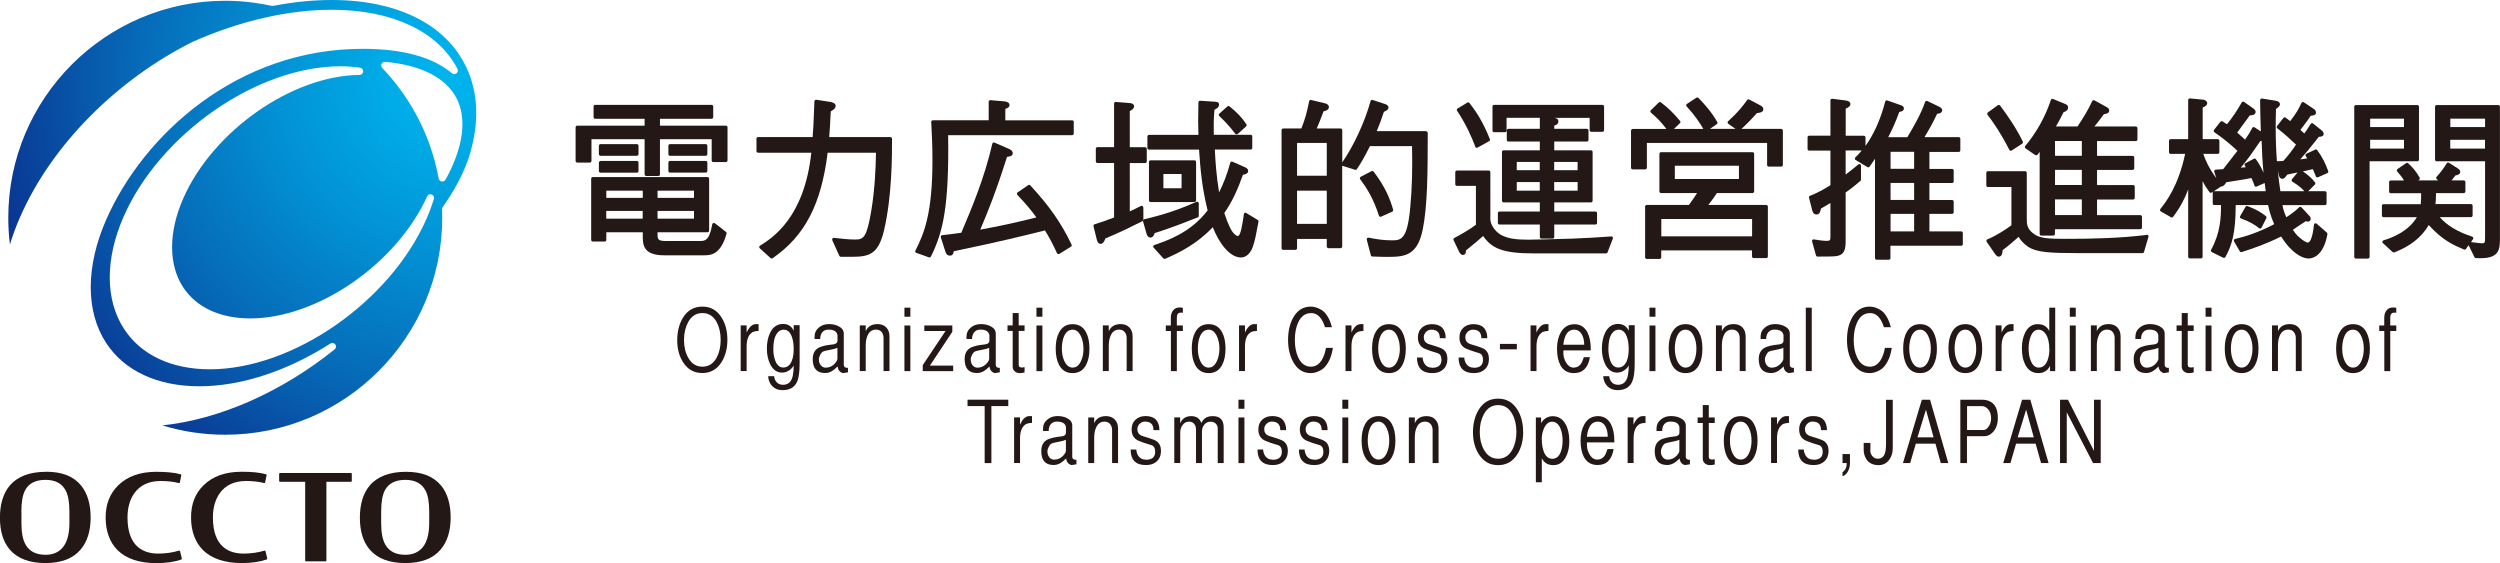 <svg width="222" height="50" viewBox="0 0 222 50" fill="none" xmlns="http://www.w3.org/2000/svg">
<g clip-path="url(#clip0_3739_1504)">
<path d="M41.602 6.414C39.937 2.337 35.507 0 29.462 0C27.791 0 26.044 0.176 24.266 0.521C24.222 0.528 24.178 0.528 24.134 0.521C22.771 0.226 21.376 0.069 20.006 0.069C9.381 0.069 0.735 8.713 0.735 19.337C0.735 20.134 0.785 20.932 0.88 21.718C1.131 20.882 1.445 20.04 1.816 19.205C4.599 12.891 10.336 7.093 17.16 3.688C21.363 1.841 25.611 0.867 29.462 0.867C34.809 0.867 38.875 2.777 40.621 6.106C40.697 6.245 40.659 6.414 40.54 6.508C40.42 6.603 40.244 6.603 40.131 6.508C38.428 5.063 35.758 4.335 32.196 4.335C21.093 4.335 12.768 11.936 9.444 19.475C7.603 23.646 7.597 27.648 9.419 30.444C11.04 32.931 13.98 34.301 17.694 34.301C21.407 34.301 25.504 32.956 29.343 30.506C29.487 30.412 29.676 30.45 29.776 30.588C29.877 30.726 29.846 30.921 29.714 31.028C24.963 34.835 19.478 37.247 14.414 37.775C16.224 38.328 18.096 38.604 20 38.604C30.625 38.604 39.27 29.96 39.27 19.337C39.27 19.085 39.264 18.84 39.252 18.589C39.252 18.52 39.27 18.451 39.308 18.394C40.678 16.453 41.564 14.587 41.947 12.841C42.5 10.485 42.381 8.324 41.602 6.414ZM38.529 17.666C38.34 18.275 38.114 18.884 37.857 19.468C34.614 26.819 25.994 32.793 18.636 32.793C15.231 32.793 12.523 31.524 11.015 29.206C9.331 26.63 9.324 22.987 10.989 19.211C14.232 11.861 22.852 5.886 30.216 5.886C30.807 5.886 31.398 5.924 31.976 6.012C32.145 6.037 32.265 6.188 32.252 6.351C32.239 6.521 32.101 6.647 31.932 6.653C25.937 6.709 18.925 11.616 16.286 17.59C14.954 20.606 14.948 23.489 16.261 25.506C17.43 27.29 19.541 28.276 22.224 28.276C28.187 28.276 35.23 23.414 37.926 17.439C37.995 17.282 38.177 17.207 38.334 17.27C38.491 17.326 38.579 17.502 38.529 17.666ZM39.553 15.957C39.497 16.057 39.39 16.12 39.27 16.12C39.252 16.12 39.239 16.12 39.22 16.12C39.088 16.095 38.981 15.988 38.956 15.856C38.774 14.864 38.51 13.877 38.177 12.929C37.266 10.347 35.84 8.029 33.942 6.037C33.848 5.943 33.829 5.798 33.886 5.673C33.942 5.553 34.068 5.478 34.206 5.491C37.354 5.773 39.528 6.866 40.502 8.651C41.495 10.472 41.162 13.067 39.566 15.95L39.553 15.957Z" fill="url(#paint0_radial_3739_1504)"/>
<path d="M4.09 41.896C2.645 41.896 1.565 42.304 0.873 43.108C0.289 43.8 -0.006 44.761 -0.006 45.973C-0.006 47.186 0.289 48.122 0.867 48.8C1.546 49.598 2.614 50 4.034 50C5.454 50 6.503 49.592 7.176 48.781C7.754 48.096 8.049 47.142 8.049 45.954C8.049 44.767 7.766 43.812 7.207 43.121C6.535 42.292 5.51 41.89 4.084 41.89L4.09 41.896ZM1.898 45.452C1.898 44.585 2.004 43.956 2.231 43.536C2.551 42.92 3.161 42.612 4.04 42.612C4.92 42.612 5.498 42.932 5.831 43.554C6.057 43.975 6.164 44.597 6.164 45.464V46.457C6.164 48.775 5.014 49.265 4.046 49.265C3.223 49.265 2.633 48.976 2.293 48.398C2.03 47.958 1.904 47.324 1.904 46.444V45.445L1.898 45.452Z" fill="#231815"/>
<path d="M15.96 48.901C15.96 48.901 15.922 48.888 15.903 48.894C15.325 49.07 14.703 49.158 14.049 49.158C12.805 49.158 11.322 48.605 11.322 45.954C11.322 45.087 11.53 44.359 11.932 43.793C12.447 43.077 13.233 42.713 14.257 42.713C14.885 42.713 15.432 42.776 15.872 42.895C15.89 42.901 15.916 42.895 15.934 42.895C15.953 42.882 15.966 42.863 15.972 42.845L16.098 42.21C16.11 42.172 16.085 42.135 16.047 42.122C15.539 41.971 14.81 41.896 13.88 41.896C12.447 41.896 11.31 42.298 10.493 43.102C9.752 43.837 9.381 44.773 9.381 45.961C9.381 47.148 9.739 48.159 10.443 48.857C11.216 49.617 12.372 50.006 13.886 50.006C14.747 50.006 15.495 49.9 16.098 49.686C16.136 49.673 16.154 49.636 16.148 49.598L15.991 48.957C15.991 48.957 15.972 48.919 15.953 48.913L15.96 48.901Z" fill="#231815"/>
<path d="M23.543 48.901C23.543 48.901 23.506 48.888 23.487 48.894C22.909 49.07 22.287 49.158 21.627 49.158C20.383 49.158 18.906 48.605 18.906 45.954C18.906 45.087 19.114 44.359 19.516 43.793C20.031 43.077 20.81 42.713 21.841 42.713C22.469 42.713 23.009 42.776 23.455 42.895C23.474 42.901 23.499 42.895 23.512 42.889C23.531 42.876 23.543 42.857 23.543 42.838L23.675 42.204C23.682 42.166 23.663 42.128 23.625 42.116C23.116 41.965 22.387 41.89 21.457 41.89C20.025 41.89 18.887 42.292 18.071 43.096C17.323 43.831 16.965 44.767 16.965 45.954C16.965 47.142 17.323 48.153 18.027 48.85C18.8 49.611 19.962 50 21.47 50C22.337 50 23.078 49.893 23.682 49.68C23.719 49.667 23.738 49.629 23.732 49.592L23.581 48.951C23.581 48.951 23.562 48.913 23.543 48.907V48.901Z" fill="#231815"/>
<path d="M31.165 42.003H24.863C24.819 42.003 24.788 42.041 24.788 42.078V42.706C24.788 42.75 24.825 42.782 24.863 42.782H27.1V49.774C27.1 49.818 27.131 49.849 27.175 49.849H28.909C28.953 49.849 28.985 49.818 28.985 49.774V42.782H31.165C31.209 42.782 31.24 42.75 31.24 42.706V42.078C31.24 42.034 31.209 42.003 31.165 42.003Z" fill="#231815"/>
<path d="M39.17 43.127C38.498 42.298 37.473 41.896 36.047 41.896C34.621 41.896 33.521 42.304 32.836 43.108C32.252 43.8 31.957 44.761 31.957 45.973C31.957 47.186 32.252 48.122 32.83 48.8C33.509 49.598 34.571 50 35.997 50C37.423 50 38.466 49.592 39.145 48.781C39.723 48.096 40.018 47.142 40.018 45.954C40.018 44.767 39.735 43.812 39.176 43.121L39.17 43.127ZM33.848 45.452C33.848 44.585 33.955 43.956 34.181 43.536C34.508 42.92 35.117 42.612 35.99 42.612C36.864 42.612 37.448 42.932 37.781 43.554C38.007 43.975 38.114 44.597 38.114 45.464V46.457C38.114 48.775 36.964 49.265 35.99 49.265C35.167 49.265 34.583 48.976 34.237 48.398C33.974 47.958 33.848 47.324 33.848 46.444V45.445V45.452Z" fill="#231815"/>
<path d="M59.496 13.833H62.669C62.751 13.833 62.814 13.764 62.814 13.689V12.941C62.814 12.86 62.751 12.797 62.669 12.797H59.496C59.414 12.797 59.352 12.866 59.352 12.941V13.689C59.352 13.771 59.414 13.833 59.496 13.833Z" fill="#231815"/>
<path d="M64.46 11.157H58.604V10.548H63.191C63.273 10.548 63.335 10.485 63.335 10.403V9.455C63.335 9.373 63.273 9.31 63.191 9.31H52.855C52.773 9.31 52.71 9.373 52.71 9.455V10.403C52.71 10.485 52.779 10.548 52.855 10.548H57.241V11.157H51.259C51.184 11.157 51.114 11.226 51.114 11.302V14.292C51.114 14.374 51.184 14.437 51.259 14.437H52.377C52.459 14.437 52.522 14.367 52.522 14.292V12.363H57.241V15.486C57.241 15.567 57.31 15.63 57.391 15.63H58.459C58.541 15.63 58.604 15.567 58.604 15.486V12.363H63.197V14.248C63.197 14.33 63.26 14.393 63.342 14.393H64.46C64.535 14.393 64.605 14.33 64.605 14.248V11.302C64.605 11.22 64.535 11.157 64.46 11.157Z" fill="#231815"/>
<path d="M59.496 14.292H62.669C62.751 14.292 62.814 14.355 62.814 14.437V15.184C62.814 15.266 62.751 15.329 62.669 15.329H59.496C59.414 15.329 59.352 15.266 59.352 15.184V14.437C59.352 14.355 59.414 14.292 59.496 14.292Z" fill="#231815"/>
<path d="M53.326 13.833H56.556C56.631 13.833 56.7 13.764 56.7 13.689V12.941C56.7 12.86 56.631 12.797 56.556 12.797H53.326C53.251 12.797 53.181 12.866 53.181 12.941V13.689C53.181 13.771 53.244 13.833 53.326 13.833Z" fill="#231815"/>
<path d="M53.326 14.292H56.556C56.637 14.292 56.7 14.355 56.7 14.437V15.19C56.7 15.272 56.637 15.335 56.556 15.335H53.326C53.244 15.335 53.181 15.272 53.181 15.19V14.443C53.181 14.361 53.244 14.298 53.326 14.298V14.292Z" fill="#231815"/>
<path d="M63.48 19.833C63.436 19.802 63.386 19.795 63.335 19.808C63.285 19.827 63.254 19.871 63.247 19.921C62.99 21.403 62.581 21.403 62.11 21.403H59.176C58.453 21.403 58.39 21.265 58.39 20.832V20.625H62.826C62.908 20.625 62.971 20.562 62.971 20.48V15.869C62.971 15.787 62.908 15.724 62.826 15.724H52.641C52.559 15.724 52.497 15.793 52.497 15.869V21.303C52.497 21.385 52.559 21.447 52.641 21.447H53.697C53.779 21.447 53.841 21.385 53.841 21.303V20.625H57.077V20.876C57.077 21.718 57.077 22.672 59.012 22.672H62.468C63.071 22.672 63.983 22.672 64.517 20.75C64.535 20.694 64.517 20.631 64.466 20.593L63.486 19.827L63.48 19.833ZM53.841 17.571V16.93H57.077V17.571H53.841ZM57.071 18.733V19.418H53.835V18.733H57.071ZM61.626 18.733V19.418H58.39V18.733H61.626ZM58.39 17.571V16.93H61.626V17.571H58.39Z" fill="#231815"/>
<path d="M79.081 12.169H73.634C73.69 11.465 73.703 11.22 73.74 10.479L73.772 9.894C74.042 9.725 74.205 9.612 74.205 9.398C74.205 9.153 73.885 9.084 73.759 9.053L72.49 8.858C72.446 8.852 72.408 8.858 72.377 8.889C72.346 8.914 72.327 8.952 72.32 8.996C72.251 10.937 72.207 11.697 72.163 12.169H67.319C67.237 12.169 67.174 12.238 67.174 12.319V13.419C67.174 13.5 67.244 13.563 67.319 13.563H72.044C71.422 19.355 68.569 21.14 67.489 21.818C67.451 21.843 67.419 21.881 67.419 21.925C67.419 21.969 67.432 22.013 67.463 22.044L68.425 22.918C68.425 22.918 68.488 22.955 68.525 22.955C68.55 22.955 68.582 22.949 68.607 22.93C71.46 20.964 72.924 18.162 73.495 13.563H77.787C77.762 15.058 77.68 16.817 77.378 18.664C76.976 21.077 76.7 21.271 75.946 21.271C75.362 21.271 74.582 21.184 74.055 21.121C73.998 21.121 73.948 21.14 73.923 21.184C73.891 21.221 73.885 21.284 73.904 21.328L74.532 22.716C74.557 22.767 74.608 22.804 74.658 22.804H75.65C77.203 22.804 77.988 22.572 78.497 20.48C79.213 17.433 79.213 13.852 79.213 12.326C79.213 12.244 79.15 12.175 79.069 12.175L79.081 12.169Z" fill="#231815"/>
<path d="M95.191 10.686H89.273V9.668C89.474 9.605 89.643 9.524 89.643 9.329C89.643 9.065 89.329 9.021 89.204 9.002L87.953 8.896C87.915 8.896 87.878 8.908 87.84 8.933C87.809 8.965 87.796 9.002 87.796 9.04V10.68H82.839C82.801 10.68 82.763 10.699 82.732 10.724C82.707 10.755 82.688 10.793 82.694 10.831L82.713 11.233C82.757 12.093 82.801 12.979 82.801 14.229C82.801 18.909 82.085 20.694 81.287 22.258C81.268 22.296 81.268 22.34 81.287 22.377C81.305 22.415 81.337 22.446 81.375 22.459L82.493 22.855C82.493 22.855 82.524 22.861 82.537 22.861C82.594 22.861 82.644 22.829 82.669 22.779C83.75 20.593 84.284 18.319 84.196 12.005H95.198C95.279 12.005 95.349 11.936 95.349 11.861V10.824C95.349 10.743 95.279 10.68 95.198 10.68L95.191 10.686Z" fill="#231815"/>
<path d="M91.497 16.459C91.447 16.409 91.365 16.396 91.308 16.441L90.366 17.081C90.328 17.106 90.303 17.144 90.303 17.188C90.303 17.232 90.316 17.27 90.341 17.307C91.158 18.162 91.597 18.715 92.031 19.305C89.939 19.833 88.651 20.097 87.048 20.392C87.695 18.865 88.424 17.088 89.423 13.928C89.706 13.896 89.932 13.852 89.932 13.595C89.932 13.387 89.738 13.293 89.587 13.218L88.318 12.665C88.28 12.646 88.236 12.652 88.192 12.665C88.154 12.684 88.123 12.721 88.117 12.765C87.413 15.825 86.288 18.495 85.364 20.668C84.95 20.731 84.453 20.788 84.013 20.844L83.668 20.882C83.624 20.882 83.586 20.913 83.561 20.951C83.536 20.989 83.53 21.033 83.542 21.07L83.938 22.308C83.995 22.478 84.07 22.698 84.353 22.698C84.598 22.698 84.654 22.541 84.692 22.308C88.55 21.517 91.151 20.876 92.791 20.461C93.193 21.108 93.514 21.718 93.859 22.478C93.872 22.515 93.91 22.547 93.947 22.559C93.985 22.572 94.029 22.566 94.067 22.547L95.103 21.9C95.166 21.862 95.191 21.78 95.154 21.718C94.243 19.808 93.181 18.288 91.497 16.472V16.459Z" fill="#231815"/>
<path d="M108.273 10.309C108.669 10.68 109.153 11.157 109.693 11.88C109.718 11.911 109.756 11.936 109.794 11.936H109.813C109.844 11.936 109.882 11.924 109.907 11.899L110.654 11.226C110.705 11.176 110.717 11.094 110.68 11.038C110.29 10.447 109.856 9.989 109.184 9.448C109.128 9.404 109.046 9.404 108.996 9.448L108.279 10.089C108.279 10.089 108.235 10.158 108.229 10.196C108.229 10.234 108.242 10.278 108.273 10.303V10.309Z" fill="#231815"/>
<path d="M110.673 18.909C110.629 18.884 110.579 18.878 110.535 18.903C110.491 18.922 110.46 18.966 110.453 19.016L110.422 19.249C110.397 19.437 110.378 19.594 110.296 20.003C110.146 20.895 109.97 20.964 109.919 20.964C109.813 20.964 109.442 20.725 109.197 20.147C109.021 19.776 108.945 19.582 108.719 18.916C109.498 17.804 109.976 16.629 110.372 15.523C110.573 15.486 110.837 15.423 110.837 15.178C110.837 15.008 110.686 14.92 110.611 14.876L109.448 14.361C109.41 14.342 109.36 14.342 109.322 14.361C109.285 14.38 109.253 14.411 109.247 14.455C108.971 15.467 108.631 16.346 108.254 17.081C108.009 15.567 107.928 14.336 107.877 13.281H111.057C111.138 13.281 111.201 13.218 111.201 13.136V12.112C111.201 12.03 111.138 11.968 111.057 11.968H107.783C107.771 10.956 107.771 10.743 107.84 9.75C108.034 9.649 108.254 9.524 108.254 9.291C108.254 9.059 108.034 9.04 107.827 9.028L106.577 8.946C106.533 8.946 106.501 8.958 106.47 8.984C106.438 9.009 106.42 9.053 106.42 9.09C106.388 10.743 106.388 11 106.42 11.974H102.034C101.952 11.974 101.889 12.043 101.889 12.118V13.142C101.889 13.224 101.952 13.287 102.034 13.287H106.476C106.602 15.153 106.74 16.66 107.236 18.683C105.728 20.668 103.636 21.372 102.505 21.755C102.461 21.774 102.423 21.805 102.411 21.856C102.398 21.906 102.411 21.956 102.442 21.988L103.309 22.949C103.309 22.949 103.379 22.993 103.416 22.993C103.435 22.993 103.454 22.993 103.473 22.98C104.723 22.44 106.325 21.642 107.695 20.172C108.229 21.554 109.184 22.867 110.208 22.867C110.328 22.867 110.944 22.823 111.258 21.887C111.44 21.372 111.534 20.876 111.735 19.783L111.754 19.682C111.767 19.619 111.742 19.563 111.685 19.531L110.648 18.903L110.673 18.909Z" fill="#231815"/>
<path d="M106.068 17.942C106.143 17.942 106.212 17.879 106.212 17.797V14.38C106.212 14.298 106.143 14.236 106.068 14.236H102.172C102.09 14.236 102.028 14.298 102.028 14.38V17.797C102.028 17.879 102.09 17.942 102.172 17.942H106.068ZM104.924 15.454V16.717H103.309V15.454H104.924Z" fill="#231815"/>
<path d="M106.363 19.318C106.413 19.293 106.451 19.242 106.451 19.18V18.061C106.451 18.011 106.426 17.967 106.382 17.936C106.344 17.91 106.294 17.91 106.244 17.923C104.673 18.62 103.328 19.067 101.613 19.468C101.575 19.481 101.537 19.5 101.519 19.538C101.5 19.569 101.494 19.613 101.5 19.651L101.82 20.782C101.883 20.983 102.002 21.096 102.16 21.096C102.335 21.096 102.474 20.951 102.53 20.7C103.397 20.423 104.528 20.034 106.35 19.305L106.363 19.318Z" fill="#231815"/>
<path d="M101.519 18.419C101.519 18.369 101.494 18.325 101.45 18.294C101.406 18.269 101.349 18.262 101.305 18.294C100.928 18.495 100.683 18.608 100.325 18.765V14.48H101.688C101.77 14.48 101.833 14.418 101.833 14.336V13.218C101.833 13.136 101.764 13.073 101.688 13.073H100.325V9.863C100.463 9.8 100.708 9.656 100.708 9.448C100.708 9.266 100.532 9.147 100.268 9.147L99.081 9.053C99.031 9.053 98.999 9.065 98.974 9.09C98.942 9.115 98.93 9.159 98.93 9.197V13.067H97.453C97.372 13.067 97.309 13.13 97.309 13.211V14.33C97.309 14.411 97.378 14.474 97.453 14.474H98.93V19.311C98.201 19.588 97.799 19.739 97.202 19.915C97.127 19.94 97.083 20.015 97.102 20.09L97.378 21.202C97.409 21.347 97.478 21.655 97.736 21.655C97.969 21.655 98.094 21.366 98.157 21.177C99.558 20.581 100.425 20.153 101.349 19.688L101.45 19.638C101.5 19.613 101.531 19.563 101.531 19.506V18.419H101.519Z" fill="#231815"/>
<path d="M126.652 11.647H122.253C122.505 11.038 122.693 10.554 122.888 9.932C123.102 9.844 123.296 9.737 123.296 9.549C123.296 9.348 123.076 9.266 123.001 9.241L121.889 8.877C121.851 8.864 121.807 8.87 121.776 8.889C121.744 8.908 121.713 8.94 121.707 8.977C121.198 10.818 120.218 12.941 119.193 14.418V11.553C119.193 11.471 119.124 11.409 119.049 11.409H116.925C117.057 11.107 117.246 10.655 117.535 9.882C117.729 9.844 118.006 9.763 118.006 9.505C118.006 9.386 117.93 9.222 117.572 9.153L116.422 8.877C116.385 8.864 116.347 8.877 116.316 8.896C116.284 8.914 116.259 8.952 116.253 8.99C116.014 10.127 115.932 10.435 115.562 11.409H113.953C113.871 11.409 113.802 11.478 113.802 11.553V22.044C113.802 22.126 113.871 22.189 113.953 22.189H115.034C115.116 22.189 115.178 22.12 115.178 22.044V21.215H117.817V21.893C117.817 21.975 117.886 22.038 117.962 22.038H119.043C119.118 22.038 119.187 21.969 119.187 21.893V14.713C119.187 14.713 119.2 14.719 119.212 14.726L120.324 15.077C120.387 15.096 120.456 15.077 120.488 15.021C120.821 14.543 121.173 13.934 121.65 12.979H125.389C125.433 14.97 125.389 16.742 125.232 18.394C124.974 21.341 124.383 21.341 123.573 21.341C122.963 21.341 122.241 21.259 121.543 21.102C121.493 21.096 121.443 21.102 121.405 21.146C121.374 21.177 121.355 21.234 121.367 21.284L121.732 22.672C121.751 22.735 121.801 22.779 121.864 22.779C122.63 22.811 123.045 22.811 123.322 22.811C124.811 22.811 125.898 22.635 126.35 20.323C126.752 18.269 126.784 15.498 126.784 11.81C126.784 11.729 126.721 11.666 126.639 11.666L126.652 11.647ZM117.817 16.93V19.877H115.178V16.93H117.817ZM115.178 15.605V12.69H117.817V15.605H115.178Z" fill="#231815"/>
<path d="M122.517 19.242C122.517 19.242 122.555 19.255 122.58 19.255C122.605 19.255 122.618 19.255 122.637 19.242L123.629 18.796C123.699 18.765 123.73 18.696 123.711 18.62C123.454 17.728 123.045 16.629 121.977 15.241C121.939 15.184 121.858 15.165 121.795 15.197L120.833 15.699C120.796 15.718 120.771 15.756 120.758 15.793C120.752 15.837 120.758 15.881 120.783 15.913C121.355 16.679 121.952 17.603 122.442 19.136C122.454 19.173 122.48 19.211 122.517 19.224V19.242Z" fill="#231815"/>
<path d="M131 13.036C131.012 13.073 131.044 13.105 131.088 13.117C131.106 13.117 131.119 13.123 131.138 13.123C131.163 13.123 131.188 13.123 131.207 13.105L132.231 12.539C132.3 12.502 132.325 12.426 132.3 12.357C131.678 10.78 131.037 9.844 130.491 9.147C130.447 9.09 130.365 9.071 130.302 9.109L129.435 9.631C129.404 9.649 129.379 9.687 129.366 9.719C129.36 9.756 129.366 9.8 129.385 9.832C130.202 11.063 130.667 12.137 131.006 13.023L131 13.036Z" fill="#231815"/>
<path d="M132.677 11.741H133.639C133.72 11.741 133.783 11.679 133.783 11.597V10.46H136.736C136.736 10.46 136.736 10.485 136.736 10.498V11.44H133.947C133.865 11.44 133.802 11.503 133.802 11.584V12.426C133.802 12.508 133.865 12.571 133.947 12.571H136.736V13.35H133.519C133.444 13.35 133.375 13.412 133.375 13.494V17.829C133.375 17.91 133.444 17.973 133.519 17.973H136.736V18.784H133.155C133.073 18.784 133.01 18.847 133.01 18.928V19.795C133.01 19.877 133.073 19.94 133.155 19.94H136.736V21.045C136.736 21.127 136.805 21.19 136.881 21.19H137.874C137.955 21.19 138.018 21.127 138.018 21.045V19.94H141.675C141.757 19.94 141.819 19.877 141.819 19.795V18.928C141.819 18.847 141.757 18.784 141.675 18.784H138.018V17.973H141.279C141.361 17.973 141.424 17.904 141.424 17.829V13.494C141.424 13.412 141.361 13.35 141.279 13.35H138.018V12.571H140.915C140.996 12.571 141.059 12.508 141.059 12.426V11.584C141.059 11.503 140.996 11.44 140.915 11.44H138.018V11.151C138.2 11.101 138.383 11.019 138.383 10.78C138.383 10.56 138.213 10.498 138.043 10.466H141.16V11.559C141.16 11.641 141.223 11.704 141.304 11.704H142.297C142.379 11.704 142.442 11.641 142.442 11.559V9.455C142.442 9.373 142.372 9.31 142.297 9.31H132.677C132.596 9.31 132.533 9.379 132.533 9.455V11.603C132.533 11.685 132.602 11.748 132.677 11.748V11.741ZM138.012 15.115V14.38H140.092V15.115H138.012ZM140.092 16.17V16.93H138.012V16.17H140.092ZM134.688 15.115V14.38H136.73V15.115H134.688ZM136.73 16.17V16.93H134.688V16.17H136.73Z" fill="#231815"/>
<path d="M143.082 20.995C141.845 21.083 140.783 21.146 139.639 21.19C139.601 21.19 139.312 21.202 138.904 21.209C137.93 21.234 136.303 21.284 135.744 21.284C134.738 21.284 133.607 21.227 132.929 20.593C132.501 20.178 132.344 19.739 132.344 19.462V15.291C132.344 15.209 132.281 15.146 132.2 15.146H129.372C129.291 15.146 129.228 15.209 129.228 15.291V16.359C129.228 16.441 129.291 16.503 129.372 16.503H131.062V19.952C130.535 20.373 129.718 20.826 129.14 21.133C129.071 21.171 129.046 21.253 129.077 21.322L129.573 22.365C129.611 22.434 129.718 22.641 129.913 22.641C129.982 22.641 130.038 22.616 130.082 22.572C130.164 22.49 130.177 22.358 130.183 22.233C130.943 21.63 131.364 21.259 131.703 20.957C132.451 22.025 133.35 22.503 136.234 22.503H142.617C142.674 22.503 142.73 22.465 142.749 22.409L143.221 21.184C143.239 21.14 143.233 21.083 143.202 21.045C143.17 21.008 143.126 20.989 143.076 20.989L143.082 20.995Z" fill="#231815"/>
<path d="M156.849 18.2H151.697C151.98 17.841 152.193 17.552 152.463 17.144H155.624C155.705 17.144 155.768 17.075 155.768 17V13.658C155.768 13.576 155.705 13.513 155.624 13.513H147.5C147.418 13.513 147.355 13.576 147.355 13.658V17C147.355 17.081 147.424 17.144 147.5 17.144H150.698C150.503 17.452 150.296 17.772 149.975 18.2H146.23C146.149 18.2 146.086 18.262 146.086 18.344V22.848C146.086 22.93 146.149 22.993 146.23 22.993H147.374C147.456 22.993 147.518 22.93 147.518 22.848V22.233H155.58V22.773C155.58 22.855 155.649 22.918 155.724 22.918H156.843C156.924 22.918 156.987 22.855 156.987 22.773V18.344C156.987 18.262 156.924 18.2 156.843 18.2H156.849ZM154.417 14.719V15.894H148.725V14.719H154.417ZM147.525 20.989V19.45H155.586V20.989H147.525Z" fill="#231815"/>
<path d="M158.162 11.446H154.637C154.908 11.207 155.335 10.805 156.02 10.039C156.246 10.02 156.585 9.982 156.585 9.7C156.585 9.562 156.491 9.436 156.321 9.36L155.335 8.839C155.272 8.808 155.19 8.82 155.146 8.883C154.776 9.398 154.323 9.989 153.456 10.768C153.425 10.799 153.406 10.843 153.412 10.887C153.412 10.931 153.437 10.969 153.475 10.994L154.116 11.446H151.841L152.451 11.025C152.514 10.988 152.532 10.9 152.495 10.837C151.998 9.957 151.37 9.26 150.823 8.695C150.773 8.644 150.698 8.638 150.641 8.676L149.799 9.229C149.762 9.247 149.736 9.285 149.736 9.329C149.736 9.373 149.736 9.417 149.774 9.448C150.522 10.265 150.936 10.893 151.257 11.452H148.643L149.177 10.937C149.234 10.887 149.24 10.799 149.19 10.743C148.624 10.058 148.128 9.574 147.487 9.09C147.43 9.046 147.349 9.053 147.298 9.103L146.595 9.788C146.595 9.788 146.551 9.857 146.551 9.894C146.551 9.932 146.57 9.97 146.601 10.001C147.079 10.41 147.506 10.818 147.977 11.452H144.98C144.898 11.452 144.835 11.521 144.835 11.597V14.895C144.835 14.977 144.898 15.04 144.98 15.04H146.092C146.174 15.04 146.243 14.977 146.243 14.895V12.69H156.918V14.65C156.918 14.732 156.981 14.795 157.063 14.795H158.175C158.256 14.795 158.319 14.732 158.319 14.65V11.597C158.319 11.515 158.25 11.452 158.175 11.452L158.162 11.446Z" fill="#231815"/>
<path d="M174.166 20.549H171.332V18.991H173.343C173.418 18.991 173.487 18.928 173.487 18.847V17.904C173.487 17.823 173.418 17.76 173.343 17.76H171.332V16.252H173.343C173.418 16.252 173.487 16.189 173.487 16.108V15.146C173.487 15.065 173.418 15.002 173.343 15.002H171.332V13.494H173.933C174.015 13.494 174.078 13.425 174.078 13.35V12.326C174.078 12.244 174.009 12.175 173.933 12.175H170.898C171.363 11.402 171.659 10.862 172.017 10.102C172.444 10.089 172.469 9.838 172.469 9.788C172.469 9.612 172.268 9.511 172.143 9.448L171.15 8.971C171.112 8.952 171.068 8.952 171.03 8.971C170.993 8.99 170.961 9.021 170.949 9.059C170.572 10.133 169.987 11.151 169.372 12.181H167.675C168.033 11.49 168.329 10.843 168.655 9.938C168.812 9.913 169.064 9.863 169.064 9.637C169.064 9.43 168.888 9.373 168.724 9.316L167.593 8.921C167.556 8.908 167.512 8.908 167.48 8.927C167.443 8.946 167.417 8.977 167.405 9.021C166.997 10.592 166.418 11.892 165.658 12.954V12.2C165.658 12.118 165.589 12.056 165.514 12.056H163.899V9.649C164.131 9.543 164.314 9.442 164.314 9.235C164.314 8.996 164.025 8.946 163.899 8.921L162.705 8.77C162.667 8.77 162.623 8.77 162.592 8.801C162.561 8.826 162.542 8.87 162.542 8.914V12.049H160.657C160.581 12.049 160.512 12.112 160.512 12.194V13.23C160.512 13.312 160.575 13.375 160.657 13.375H162.542V16.447C161.624 17.025 161.078 17.245 160.782 17.364L160.726 17.383C160.657 17.408 160.619 17.483 160.638 17.552L160.902 18.583C160.933 18.721 161.002 19.048 161.298 19.048C161.574 19.048 161.631 18.84 161.706 18.52L161.731 18.501C162.033 18.331 162.253 18.206 162.542 18.024V20.926C162.542 21.328 162.542 21.391 162.184 21.391C162.114 21.391 161.832 21.385 161.078 21.259C161.034 21.246 160.977 21.265 160.946 21.303C160.914 21.341 160.902 21.391 160.914 21.441L161.26 22.679C161.279 22.742 161.335 22.785 161.398 22.785C162.121 22.785 162.579 22.779 162.774 22.767C163.604 22.748 163.893 22.415 163.893 21.491V17.094C164.502 16.66 164.892 16.334 165.206 16.064C165.237 16.038 165.256 15.995 165.256 15.95V14.713C165.256 14.656 165.225 14.606 165.174 14.581C165.124 14.556 165.061 14.568 165.017 14.6L164.961 14.65C164.64 14.92 164.358 15.153 163.893 15.498V13.362H165.319C165.143 13.582 164.954 13.789 164.753 13.984C164.722 14.016 164.709 14.06 164.716 14.104C164.716 14.148 164.747 14.191 164.785 14.21L165.828 14.838C165.891 14.876 165.979 14.864 166.016 14.801C166.249 14.474 166.356 14.323 166.5 14.104V22.918C166.5 22.993 166.569 23.062 166.645 23.062H167.725C167.807 23.062 167.87 22.999 167.87 22.918V21.824H174.153C174.235 21.824 174.298 21.762 174.298 21.68V20.687C174.298 20.612 174.235 20.543 174.153 20.543L174.166 20.549ZM169.975 18.991V20.549H167.882V18.991H169.975ZM167.882 14.989V13.482H169.975V14.989H167.882ZM169.975 16.246V17.753H167.882V16.246H169.975Z" fill="#231815"/>
<path d="M178.432 13.312C178.451 13.35 178.482 13.375 178.526 13.387C178.539 13.387 178.551 13.387 178.564 13.387C178.595 13.387 178.62 13.381 178.646 13.362L179.576 12.753C179.638 12.715 179.657 12.633 179.626 12.571C179.016 11.32 178.231 10.202 177.609 9.373C177.559 9.31 177.471 9.298 177.408 9.342L176.522 9.982C176.522 9.982 176.472 10.039 176.465 10.077C176.465 10.114 176.465 10.158 176.49 10.19C177.025 10.9 177.659 11.792 178.432 13.312Z" fill="#231815"/>
<path d="M180.738 13.764C180.807 13.808 180.889 13.796 180.939 13.733C181.021 13.62 181.071 13.551 181.121 13.482V20.775C181.121 20.857 181.184 20.92 181.266 20.92H182.334C182.416 20.92 182.478 20.857 182.478 20.775V20.354H190.056C190.138 20.354 190.207 20.285 190.207 20.21V19.249C190.207 19.167 190.138 19.104 190.056 19.104H186.217V17.716H189.415C189.497 17.716 189.566 17.653 189.566 17.571V16.579C189.566 16.497 189.497 16.434 189.415 16.434H186.217V15.09H189.371C189.453 15.09 189.522 15.021 189.522 14.945V13.984C189.522 13.902 189.453 13.84 189.371 13.84H186.217V12.527H189.66C189.736 12.527 189.805 12.464 189.805 12.382V11.377C189.805 11.295 189.742 11.233 189.66 11.233H185.984C186.198 10.975 186.468 10.636 186.826 10.139C187.027 10.108 187.298 10.07 187.298 9.807C187.298 9.624 187.128 9.543 187.04 9.492L185.991 8.914C185.953 8.896 185.909 8.889 185.871 8.908C185.834 8.921 185.802 8.952 185.783 8.984C185.444 9.737 185.017 10.428 184.483 11.233H182.566C182.83 10.78 183.025 10.41 183.239 9.97C183.402 9.913 183.647 9.8 183.647 9.543C183.647 9.329 183.452 9.254 183.301 9.197L182.309 8.789C182.271 8.77 182.233 8.77 182.196 8.789C182.164 8.808 182.133 8.839 182.12 8.87C181.618 10.378 180.851 11.754 179.839 12.966C179.814 12.998 179.802 13.036 179.808 13.079C179.808 13.117 179.839 13.155 179.871 13.18L180.738 13.777V13.764ZM182.485 13.833V12.52H184.866V13.833H182.485ZM182.485 16.428V15.084H184.866V16.428H182.485ZM182.485 19.098V17.709H184.866V19.098H182.485Z" fill="#231815"/>
<path d="M190.64 20.857C188.196 21.165 185.683 21.209 183.327 21.209C181.938 21.209 181.197 21.152 180.719 20.844C179.978 20.386 179.978 19.877 179.978 19.425V15.347C179.978 15.266 179.909 15.203 179.827 15.203H176.528C176.447 15.203 176.384 15.272 176.384 15.347V16.459C176.384 16.541 176.453 16.604 176.528 16.604H178.614V20.003C178.218 20.291 177.332 20.913 176.478 21.253C176.434 21.271 176.403 21.303 176.396 21.347C176.384 21.391 176.39 21.435 176.415 21.473L177.188 22.591C177.232 22.647 177.345 22.792 177.49 22.792C177.772 22.792 177.81 22.484 177.841 22.208C178.306 21.862 178.897 21.347 179.255 21.033C179.431 21.341 179.689 21.617 180.041 21.875C180.839 22.434 182.045 22.465 184.477 22.478H190.251C190.314 22.478 190.376 22.44 190.389 22.371L190.785 21.026C190.804 20.983 190.785 20.926 190.76 20.895C190.728 20.857 190.684 20.832 190.628 20.844L190.64 20.857Z" fill="#231815"/>
<path d="M200.7 20.291C200.7 20.291 200.719 20.291 200.725 20.291C200.769 20.285 200.807 20.254 200.825 20.216L201.253 19.374C201.284 19.318 201.265 19.236 201.209 19.192C200.807 18.872 200.373 18.602 199.581 18.3C199.512 18.275 199.437 18.3 199.405 18.363L198.928 19.192C198.903 19.23 198.903 19.274 198.915 19.318C198.928 19.355 198.959 19.387 199.003 19.399C199.908 19.739 200.304 20.015 200.593 20.26C200.618 20.285 200.656 20.291 200.687 20.291H200.7Z" fill="#231815"/>
<path d="M205.601 13.281L204.809 13.651C204.771 13.67 204.74 13.708 204.727 13.745C204.721 13.783 204.727 13.833 204.753 13.865C204.797 13.928 204.834 13.984 204.885 14.066C204.652 14.104 204.464 14.129 204.262 14.154C204.633 13.733 205.123 13.161 205.909 12.15C206.129 12.137 206.342 12.112 206.342 11.873C206.342 11.785 206.292 11.716 206.254 11.672C206.248 11.653 206.235 11.641 206.217 11.622L205.406 10.969C205.375 10.944 205.331 10.931 205.293 10.937C205.249 10.944 205.218 10.969 205.192 11C204.891 11.484 204.778 11.653 204.621 11.854C204.501 11.735 204.426 11.672 204.288 11.547L204.275 11.534L204.363 11.421C204.658 11.031 204.991 10.598 205.186 10.284C205.463 10.252 205.657 10.221 205.657 9.995C205.657 9.813 205.538 9.719 205.425 9.649L204.583 9.084C204.545 9.059 204.501 9.053 204.457 9.065C204.42 9.078 204.382 9.109 204.363 9.147C204.156 9.618 203.904 10.077 203.37 10.755C203.351 10.743 203.326 10.717 203.295 10.699L202.968 10.447C202.905 10.397 202.817 10.41 202.767 10.472L202.202 11.189C202.202 11.189 202.17 11.264 202.17 11.295C202.17 11.333 202.195 11.371 202.227 11.396C202.918 11.93 203.408 12.389 203.885 12.841C203.496 13.425 203.188 13.815 202.767 14.286C202.553 14.311 202.478 14.311 202.246 14.311C202.227 14.311 202.208 14.311 202.189 14.317C202.114 13.337 202.082 12.363 202.082 11.277C202.082 10.579 202.095 10.001 202.107 9.675C202.283 9.555 202.459 9.43 202.459 9.26C202.459 9.09 202.334 8.996 202.088 8.946L200.87 8.751C200.826 8.745 200.788 8.751 200.75 8.783C200.719 8.814 200.7 8.852 200.7 8.896V9.071C200.712 10.07 200.719 10.328 200.763 11.672L200.21 11.308C200.178 11.283 200.134 11.277 200.097 11.283C200.059 11.295 200.021 11.32 200.002 11.358C199.827 11.691 199.657 11.986 199.362 12.401C199.248 12.3 199.129 12.194 199.016 12.087C198.897 11.98 198.777 11.867 198.664 11.773C198.972 11.339 199.424 10.724 199.783 10.246C199.984 10.246 200.298 10.209 200.298 9.932C200.298 9.794 200.185 9.7 200.116 9.643L199.274 9.053C199.242 9.028 199.198 9.021 199.16 9.028C199.116 9.034 199.085 9.059 199.066 9.097C198.639 9.838 198.281 10.378 197.759 11.031C197.627 10.944 197.495 10.862 197.357 10.78C197.294 10.749 197.213 10.761 197.169 10.818L196.603 11.534C196.578 11.566 196.572 11.61 196.578 11.647C196.584 11.685 196.603 11.723 196.641 11.748C197.338 12.219 198.023 12.772 198.683 13.394C197.791 14.556 197.653 14.732 197.414 15.027H197.319C197.194 15.04 197.087 15.046 196.76 15.065C196.716 15.065 196.672 15.09 196.647 15.127C196.622 15.165 196.622 15.209 196.628 15.253L196.811 15.825C196.126 14.895 195.843 14.223 195.654 13.664H196.936C197.018 13.664 197.081 13.601 197.081 13.519V12.502C197.081 12.42 197.018 12.357 196.936 12.357H195.598V9.549C195.793 9.474 196 9.354 196 9.159C196 8.933 195.686 8.833 195.592 8.845L194.473 8.739C194.435 8.739 194.391 8.745 194.36 8.776C194.329 8.801 194.31 8.845 194.31 8.883V12.357H192.752C192.676 12.357 192.607 12.42 192.607 12.502V13.519C192.607 13.601 192.676 13.664 192.752 13.664H194.04C193.43 16.529 192.362 17.898 191.84 18.558C191.815 18.595 191.803 18.633 191.815 18.677C191.815 18.715 191.847 18.752 191.884 18.777L192.783 19.293C192.846 19.33 192.927 19.318 192.971 19.255C193.625 18.394 194.014 17.622 194.31 16.824V22.798C194.31 22.88 194.379 22.943 194.454 22.943H195.447C195.529 22.943 195.592 22.88 195.592 22.798V16.082C195.768 16.441 195.962 16.742 196.201 17.062C196.251 17.125 196.333 17.138 196.396 17.1L196.547 17.006C196.515 17.031 196.49 17.075 196.49 17.119V18.068C196.49 18.149 196.553 18.212 196.635 18.212H197.225C197.225 19.261 197.188 20.65 196.346 22.182C196.327 22.214 196.32 22.258 196.333 22.296C196.346 22.333 196.371 22.365 196.408 22.384L197.42 22.886C197.489 22.918 197.577 22.892 197.615 22.823C198.199 21.768 198.52 20.706 198.532 18.212H201.41C201.466 18.526 201.592 19.079 201.944 19.908C200.505 20.668 199.387 21.001 198.476 21.221C198.432 21.234 198.394 21.259 198.375 21.303C198.356 21.347 198.363 21.391 198.381 21.435L198.897 22.321C198.934 22.377 199.003 22.402 199.066 22.384C200.172 22.025 201.209 21.674 202.56 21.001C202.874 21.479 203.144 21.856 203.578 22.252C203.823 22.465 204.401 22.955 205.004 22.955C205.305 22.955 206.323 22.798 206.675 20.788C206.675 20.738 206.663 20.687 206.625 20.656L205.72 19.864C205.683 19.827 205.62 19.814 205.569 19.839C205.519 19.858 205.481 19.902 205.481 19.959C205.337 21.265 205.098 21.542 204.922 21.542C204.815 21.542 204.508 21.366 204.193 21.089C203.929 20.863 203.772 20.656 203.603 20.411L203.703 20.342C203.779 20.291 203.842 20.247 203.929 20.185C204.03 20.109 204.476 19.82 204.69 19.682L204.746 19.644C204.79 19.657 204.822 19.663 204.841 19.663C204.872 19.67 204.903 19.682 204.941 19.682C205.092 19.682 205.192 19.575 205.192 19.431C205.192 19.343 205.161 19.261 205.092 19.192L204.376 18.413C204.376 18.413 204.313 18.369 204.275 18.369C204.231 18.357 204.193 18.382 204.168 18.407C203.835 18.727 203.54 18.953 203.025 19.293C202.849 18.884 202.748 18.595 202.685 18.218H206.455C206.537 18.218 206.6 18.155 206.6 18.074V17.125C206.6 17.05 206.537 16.981 206.455 16.981H204.966L205.563 16.39C205.613 16.34 205.62 16.258 205.576 16.195C205.243 15.762 204.828 15.442 204.495 15.222C204.778 15.159 205.054 15.096 205.381 15.021C205.463 15.203 205.519 15.341 205.601 15.548L205.645 15.662C205.657 15.699 205.689 15.731 205.72 15.743C205.758 15.756 205.796 15.756 205.833 15.743L206.669 15.373C206.738 15.341 206.776 15.259 206.744 15.19C206.506 14.537 206.242 13.965 205.764 13.325C205.726 13.268 205.645 13.249 205.588 13.281H205.601ZM202.359 15.53C202.415 15.844 202.597 15.881 202.673 15.881C202.824 15.881 202.924 15.756 203.119 15.498C203.465 15.429 203.754 15.373 204.024 15.316L203.527 15.913C203.502 15.944 203.49 15.988 203.496 16.032C203.502 16.076 203.527 16.108 203.565 16.133C204.2 16.522 204.47 16.799 204.627 16.981H202.497C202.403 16.34 202.327 15.737 202.271 15.153L202.359 15.53ZM200.329 14.135C200.298 14.097 200.254 14.078 200.21 14.078C200.185 14.078 200.16 14.078 200.141 14.097L199.393 14.493C199.355 14.518 199.33 14.55 199.318 14.587C199.305 14.625 199.318 14.669 199.336 14.7C199.362 14.744 199.393 14.795 199.424 14.851C199.223 14.876 199.098 14.883 198.985 14.889C199.657 14.072 200.097 13.438 200.719 12.527C200.763 12.52 200.794 12.514 200.832 12.502C200.857 13.482 200.907 14.361 201.001 15.341C200.763 14.782 200.537 14.43 200.323 14.141L200.329 14.135ZM196.572 16.993L197.194 16.585C197.194 16.585 197.213 16.572 197.219 16.56C197.225 16.56 197.238 16.56 197.25 16.56C197.458 16.56 197.596 16.353 197.696 16.183H197.703C199.217 15.944 199.525 15.894 199.927 15.806L199.952 15.863C200.128 16.271 200.153 16.334 200.191 16.472C200.203 16.51 200.229 16.547 200.266 16.566C200.304 16.585 200.348 16.585 200.386 16.566L201.102 16.252C201.133 16.485 201.159 16.73 201.196 16.981H196.628C196.628 16.981 196.584 16.987 196.559 17L196.572 16.993Z" fill="#231815"/>
<path d="M221.856 9.329H216.377C216.295 9.329 216.232 9.398 216.232 9.474V14.179C216.232 14.261 216.295 14.323 216.377 14.323H220.674V21.064C220.674 21.561 220.649 21.605 220.392 21.605C220.266 21.605 219.983 21.567 219.732 21.535C219.619 21.523 219.512 21.51 219.424 21.498L219.606 21.24C219.631 21.202 219.644 21.152 219.625 21.108C219.612 21.064 219.581 21.033 219.531 21.014C218.23 20.587 217.281 20.015 216.647 19.28H219.424C219.506 19.28 219.568 19.211 219.568 19.136V18.269C219.568 18.187 219.499 18.124 219.424 18.124H216.27C216.295 17.904 216.314 17.703 216.314 17.351V17.15H218.777C218.858 17.15 218.928 17.081 218.928 17.006V16.164C218.928 16.082 218.858 16.02 218.777 16.02H217.702C217.866 15.819 217.972 15.68 218.042 15.58C218.186 15.555 218.469 15.498 218.469 15.266C218.469 15.178 218.425 15.046 218.218 14.933L217.47 14.455C217.401 14.411 217.313 14.43 217.269 14.499L217.25 14.531C217.017 14.901 216.791 15.247 216.37 15.699C216.345 15.724 216.333 15.762 216.333 15.806C216.333 15.844 216.351 15.881 216.383 15.906L216.502 16.02H214.737L214.818 15.963C214.881 15.919 214.9 15.837 214.862 15.768C214.523 15.171 214.215 14.838 213.844 14.499C213.794 14.449 213.719 14.449 213.662 14.487L212.902 15.008C212.864 15.033 212.845 15.071 212.839 15.115C212.839 15.159 212.845 15.197 212.87 15.228C213.172 15.561 213.348 15.8 213.474 16.026H212.299C212.217 16.026 212.154 16.089 212.154 16.17V17.012C212.154 17.094 212.217 17.157 212.299 17.157H214.994V17.314C214.994 17.584 214.994 17.766 214.963 18.13H211.658C211.576 18.13 211.513 18.193 211.513 18.275V19.142C211.513 19.224 211.582 19.286 211.658 19.286H214.617C213.92 20.461 212.638 21.045 211.658 21.341C211.608 21.353 211.57 21.397 211.557 21.447C211.545 21.498 211.557 21.554 211.601 21.586L212.468 22.384C212.506 22.421 212.569 22.427 212.619 22.409C214.027 21.868 215.032 21.077 215.673 19.984C216.904 21.353 217.897 21.774 218.802 22.157C218.865 22.182 218.94 22.157 218.978 22.107L219.21 21.774L219.732 22.836C219.757 22.886 219.801 22.911 219.857 22.918C219.996 22.924 220.121 22.93 220.241 22.93C221.994 22.93 221.994 22.107 221.994 21.064V9.474C221.994 9.398 221.925 9.329 221.849 9.329H221.856ZM220.668 12.414V13.193H217.583V12.414H220.668ZM217.589 11.283V10.535H220.674V11.283H217.589Z" fill="#231815"/>
<path d="M214.806 14.179V9.474C214.806 9.398 214.743 9.329 214.661 9.329H209.207C209.126 9.329 209.057 9.398 209.057 9.474V22.817C209.057 22.899 209.126 22.961 209.207 22.961H210.276C210.351 22.961 210.42 22.892 210.42 22.817V14.323H214.661C214.737 14.323 214.806 14.261 214.806 14.179ZM213.474 12.414V13.193H210.47V12.414H213.474ZM210.47 11.283V10.535H213.474V11.283H210.47Z" fill="#231815"/>
<path d="M64.592 30.18C64.592 30.946 64.416 31.606 64.077 32.152C63.668 32.799 63.103 33.126 62.368 33.126C61.633 33.126 61.073 32.812 60.665 32.177C60.313 31.631 60.137 30.977 60.137 30.217C60.137 29.457 60.307 28.766 60.646 28.213C61.048 27.554 61.626 27.227 62.368 27.227C63.109 27.227 63.668 27.547 64.077 28.195C64.422 28.741 64.592 29.401 64.592 30.18ZM60.74 30.18C60.74 30.783 60.86 31.304 61.105 31.75C61.4 32.291 61.821 32.561 62.374 32.561C62.927 32.561 63.348 32.291 63.643 31.75C63.876 31.311 63.995 30.789 63.995 30.18C63.995 29.57 63.876 29.049 63.643 28.609C63.354 28.069 62.927 27.799 62.374 27.799C61.821 27.799 61.4 28.069 61.105 28.609C60.866 29.055 60.74 29.577 60.74 30.18Z" fill="#231815"/>
<path d="M66.301 28.898V29.533C66.515 29.061 66.772 28.81 67.067 28.785H67.363V29.388C67.174 29.388 67.005 29.419 66.86 29.476C66.483 29.683 66.301 30.111 66.301 30.764V32.95H65.773V28.898H66.301Z" fill="#231815"/>
<path d="M71.007 32.265C71.007 33.019 70.932 33.566 70.781 33.899C70.555 34.401 70.127 34.646 69.48 34.646C69.116 34.646 68.821 34.533 68.588 34.301C68.356 34.068 68.236 33.773 68.211 33.409H68.745C68.758 33.578 68.808 33.729 68.909 33.867C69.047 34.068 69.254 34.169 69.531 34.169C70.014 34.169 70.31 33.88 70.41 33.302C70.454 33.051 70.479 32.768 70.479 32.454C70.391 32.617 70.266 32.755 70.109 32.868C69.908 33.013 69.688 33.088 69.455 33.088C68.99 33.088 68.632 32.837 68.387 32.334C68.199 31.939 68.098 31.48 68.098 30.965C68.098 30.406 68.199 29.928 68.393 29.533C68.651 29.024 69.028 28.766 69.531 28.766C69.977 28.766 70.297 28.967 70.479 29.375V28.879H71.007V32.246V32.265ZM69.587 29.275C69.342 29.275 69.141 29.388 68.984 29.621C68.777 29.916 68.67 30.374 68.67 30.99C68.67 31.38 68.726 31.719 68.839 32.014C68.996 32.429 69.229 32.636 69.549 32.636C69.901 32.636 70.159 32.435 70.316 32.033C70.429 31.75 70.479 31.405 70.479 30.99C70.479 30.576 70.429 30.23 70.322 29.928C70.171 29.489 69.927 29.275 69.587 29.275Z" fill="#231815"/>
<path d="M75.299 32.655V33.063L74.846 33.132C74.564 33.044 74.413 32.85 74.381 32.542C74.186 32.724 74.036 32.856 73.923 32.925C73.715 33.063 73.495 33.126 73.269 33.126C72.534 33.126 72.17 32.711 72.17 31.888C72.17 31.336 72.402 30.971 72.873 30.802C73.112 30.714 73.351 30.657 73.59 30.632C73.879 30.601 74.048 30.576 74.105 30.557C74.281 30.506 74.369 30.406 74.369 30.249V29.771C74.318 29.438 74.048 29.269 73.564 29.269C73.326 29.269 73.144 29.35 73.011 29.514C72.892 29.665 72.836 29.859 72.836 30.104H72.333V29.903C72.333 29.564 72.465 29.288 72.729 29.074C72.974 28.873 73.275 28.779 73.621 28.779C73.935 28.779 74.218 28.842 74.463 28.967C74.771 29.124 74.928 29.344 74.928 29.627V32.422C74.928 32.492 74.953 32.548 75.016 32.598C75.072 32.642 75.141 32.667 75.204 32.667C75.242 32.667 75.273 32.667 75.305 32.649L75.299 32.655ZM73.03 31.254C72.974 31.285 72.911 31.367 72.842 31.493C72.76 31.643 72.716 31.782 72.716 31.914C72.716 32.108 72.766 32.278 72.873 32.416C72.986 32.573 73.137 32.649 73.326 32.649C73.634 32.649 73.897 32.529 74.111 32.303C74.281 32.121 74.362 31.976 74.362 31.857V30.89C74.231 30.952 73.998 31.015 73.671 31.072C73.357 31.122 73.144 31.185 73.03 31.248V31.254Z" fill="#231815"/>
<path d="M76.876 29.407C77.058 28.992 77.41 28.779 77.925 28.779C78.258 28.779 78.516 28.879 78.704 29.08C78.893 29.281 78.987 29.545 78.987 29.878V32.95H78.459V30.035C78.459 29.815 78.403 29.633 78.296 29.495C78.176 29.344 78.007 29.269 77.793 29.269C77.454 29.269 77.209 29.432 77.052 29.765C76.932 30.01 76.876 30.324 76.876 30.701V32.95H76.348V28.898H76.876V29.407Z" fill="#231815"/>
<path d="M80.313 28.125V27.321H80.84V28.125H80.313ZM80.313 32.956V28.904H80.84V32.956H80.313Z" fill="#231815"/>
<path d="M82.575 32.466H84.642V32.956H81.94V32.422L83.963 29.394H82.078V28.904H84.566V29.463L82.575 32.466Z" fill="#231815"/>
<path d="M88.782 32.655V33.063L88.33 33.132C88.047 33.044 87.897 32.85 87.871 32.542C87.677 32.724 87.526 32.856 87.413 32.925C87.199 33.063 86.979 33.126 86.759 33.126C86.024 33.126 85.66 32.711 85.66 31.888C85.66 31.336 85.892 30.971 86.363 30.802C86.602 30.714 86.841 30.657 87.08 30.632C87.369 30.601 87.538 30.576 87.595 30.557C87.771 30.506 87.859 30.406 87.859 30.249V29.771C87.808 29.438 87.538 29.269 87.055 29.269C86.816 29.269 86.634 29.35 86.502 29.514C86.382 29.665 86.319 29.859 86.319 30.104H85.823V29.903C85.823 29.564 85.955 29.288 86.225 29.074C86.47 28.873 86.766 28.779 87.117 28.779C87.431 28.779 87.708 28.842 87.959 28.967C88.267 29.124 88.424 29.344 88.424 29.627V32.422C88.424 32.492 88.449 32.548 88.512 32.598C88.569 32.642 88.638 32.667 88.701 32.667C88.732 32.667 88.77 32.667 88.801 32.649L88.782 32.655ZM86.514 31.254C86.458 31.285 86.395 31.367 86.326 31.493C86.244 31.643 86.2 31.782 86.2 31.914C86.2 32.108 86.25 32.278 86.351 32.416C86.47 32.573 86.615 32.649 86.803 32.649C87.111 32.649 87.375 32.529 87.589 32.303C87.758 32.121 87.84 31.976 87.84 31.857V30.89C87.708 30.952 87.475 31.015 87.149 31.072C86.835 31.122 86.621 31.185 86.508 31.248L86.514 31.254Z" fill="#231815"/>
<path d="M90.982 28.898V29.388H90.46V32.397C90.46 32.554 90.554 32.636 90.737 32.636C90.806 32.636 90.887 32.623 90.982 32.605V33.076C90.806 33.114 90.667 33.132 90.567 33.132C90.385 33.132 90.234 33.082 90.115 32.981C89.989 32.875 89.926 32.73 89.926 32.554V29.388H89.467V28.898H89.926V27.799H90.46V28.898H90.982Z" fill="#231815"/>
<path d="M92.037 28.125V27.321H92.565V28.125H92.037ZM92.037 32.956V28.904H92.565V32.956H92.037Z" fill="#231815"/>
<path d="M95.248 28.785C95.788 28.785 96.19 29.024 96.442 29.508C96.643 29.884 96.743 30.368 96.743 30.959C96.743 31.549 96.643 32.033 96.442 32.41C96.184 32.894 95.788 33.132 95.248 33.132C94.708 33.132 94.305 32.894 94.048 32.41C93.847 32.033 93.746 31.549 93.746 30.952C93.746 30.356 93.853 29.878 94.054 29.508C94.312 29.024 94.708 28.785 95.248 28.785ZM96.209 30.959C96.209 30.538 96.134 30.167 95.977 29.84C95.795 29.463 95.556 29.275 95.254 29.275C94.902 29.275 94.645 29.482 94.475 29.891C94.356 30.186 94.293 30.544 94.293 30.959C94.293 31.373 94.368 31.763 94.525 32.083C94.708 32.454 94.946 32.642 95.254 32.642C95.562 32.642 95.807 32.46 95.983 32.083C96.14 31.763 96.216 31.386 96.216 30.959H96.209Z" fill="#231815"/>
<path d="M98.465 29.407C98.647 28.992 98.999 28.779 99.514 28.779C99.841 28.779 100.105 28.879 100.293 29.08C100.482 29.281 100.576 29.545 100.576 29.878V32.95H100.048V30.035C100.048 29.815 99.992 29.633 99.879 29.495C99.759 29.344 99.596 29.269 99.376 29.269C99.043 29.269 98.798 29.432 98.641 29.765C98.522 30.01 98.459 30.324 98.459 30.701V32.95H97.931V28.898H98.459V29.407H98.465Z" fill="#231815"/>
<path d="M103.523 29.394V28.904H103.969V28.22C103.969 27.962 104.032 27.748 104.158 27.585C104.296 27.397 104.491 27.302 104.742 27.302C104.836 27.302 104.937 27.315 105.037 27.334V27.774C104.968 27.761 104.905 27.761 104.861 27.761C104.623 27.761 104.503 27.912 104.503 28.207V28.904H105.037V29.394H104.503V32.956H103.975V29.394H103.529H103.523Z" fill="#231815"/>
<path d="M107.331 28.785C107.871 28.785 108.267 29.024 108.524 29.508C108.725 29.884 108.826 30.368 108.826 30.959C108.826 31.549 108.725 32.033 108.524 32.41C108.267 32.894 107.871 33.132 107.331 33.132C106.79 33.132 106.388 32.894 106.13 32.41C105.929 32.033 105.829 31.549 105.829 30.952C105.829 30.356 105.929 29.878 106.13 29.508C106.388 29.024 106.79 28.785 107.331 28.785ZM108.286 30.959C108.286 30.538 108.21 30.167 108.053 29.84C107.871 29.463 107.632 29.275 107.331 29.275C106.979 29.275 106.721 29.482 106.551 29.891C106.432 30.186 106.369 30.544 106.369 30.959C106.369 31.373 106.445 31.763 106.595 32.083C106.778 32.454 107.016 32.642 107.324 32.642C107.632 32.642 107.871 32.46 108.053 32.083C108.204 31.763 108.286 31.386 108.286 30.959Z" fill="#231815"/>
<path d="M110.554 28.898V29.533C110.768 29.061 111.019 28.81 111.32 28.785H111.616V29.388C111.427 29.388 111.258 29.419 111.113 29.476C110.736 29.683 110.554 30.111 110.554 30.764V32.95H110.026V28.898H110.554Z" fill="#231815"/>
<path d="M116.416 27.805C115.907 27.805 115.524 28.088 115.266 28.659C115.078 29.087 114.984 29.595 114.984 30.186C114.984 30.776 115.078 31.279 115.266 31.706C115.524 32.278 115.901 32.561 116.416 32.561C116.799 32.561 117.114 32.372 117.359 31.989C117.541 31.7 117.673 31.336 117.748 30.89H118.358C118.257 31.587 118.031 32.14 117.679 32.554C117.553 32.699 117.39 32.825 117.176 32.931C116.919 33.063 116.655 33.132 116.391 33.132C115.706 33.132 115.185 32.793 114.82 32.108C114.525 31.562 114.38 30.921 114.38 30.18C114.38 29.438 114.525 28.773 114.82 28.232C115.185 27.566 115.706 27.227 116.391 27.227C116.655 27.227 116.913 27.296 117.176 27.428C117.39 27.535 117.56 27.66 117.679 27.805C117.943 28.107 118.138 28.521 118.276 29.055H117.66C117.396 28.213 116.988 27.799 116.429 27.799L116.416 27.805Z" fill="#231815"/>
<path d="M120.01 28.898V29.533C120.224 29.061 120.475 28.81 120.777 28.785H121.072V29.388C120.884 29.388 120.714 29.419 120.569 29.476C120.199 29.683 120.01 30.111 120.01 30.764V32.95H119.482V28.898H120.01Z" fill="#231815"/>
<path d="M123.34 28.785C123.881 28.785 124.283 29.024 124.534 29.508C124.735 29.884 124.836 30.368 124.836 30.959C124.836 31.549 124.735 32.033 124.534 32.41C124.277 32.894 123.881 33.132 123.34 33.132C122.8 33.132 122.398 32.894 122.14 32.41C121.939 32.033 121.839 31.549 121.839 30.952C121.839 30.356 121.939 29.878 122.146 29.508C122.404 29.024 122.8 28.785 123.34 28.785ZM124.302 30.959C124.302 30.538 124.226 30.167 124.069 29.84C123.887 29.463 123.648 29.275 123.347 29.275C122.995 29.275 122.737 29.482 122.567 29.891C122.448 30.186 122.385 30.544 122.385 30.959C122.385 31.373 122.461 31.763 122.618 32.083C122.794 32.454 123.039 32.642 123.347 32.642C123.654 32.642 123.893 32.46 124.075 32.083C124.226 31.763 124.308 31.386 124.308 30.959H124.302Z" fill="#231815"/>
<path d="M127.179 32.661C127.726 32.661 128.003 32.422 128.003 31.951C128.003 31.625 127.883 31.424 127.638 31.354C127.198 31.223 126.828 31.103 126.532 30.977C126.118 30.802 125.91 30.462 125.91 29.966C125.91 29.608 126.023 29.319 126.256 29.105C126.488 28.892 126.784 28.785 127.148 28.785C127.959 28.785 128.367 29.2 128.38 30.035H127.858C127.858 29.526 127.607 29.275 127.098 29.275C126.922 29.275 126.765 29.344 126.633 29.476C126.501 29.614 126.432 29.765 126.432 29.947C126.432 30.23 126.564 30.425 126.821 30.538C126.84 30.544 127.06 30.613 127.487 30.745C127.808 30.839 128.034 30.94 128.16 31.028C128.405 31.21 128.53 31.493 128.53 31.876C128.53 32.259 128.405 32.58 128.153 32.806C127.915 33.026 127.594 33.132 127.192 33.132C126.287 33.132 125.828 32.674 125.828 31.75H126.325C126.344 31.976 126.407 32.171 126.52 32.334C126.67 32.548 126.884 32.649 127.167 32.649L127.179 32.661Z" fill="#231815"/>
<path d="M130.868 32.661C131.421 32.661 131.691 32.422 131.691 31.951C131.691 31.625 131.571 31.424 131.333 31.354C130.893 31.223 130.528 31.103 130.227 30.977C129.806 30.802 129.598 30.462 129.598 29.966C129.598 29.608 129.712 29.319 129.944 29.105C130.177 28.892 130.472 28.785 130.836 28.785C131.647 28.785 132.062 29.2 132.074 30.035H131.546C131.546 29.526 131.295 29.275 130.786 29.275C130.61 29.275 130.453 29.344 130.321 29.476C130.183 29.614 130.12 29.765 130.12 29.947C130.12 30.23 130.252 30.425 130.51 30.538C130.528 30.544 130.748 30.613 131.176 30.745C131.496 30.839 131.722 30.94 131.848 31.028C132.093 31.21 132.219 31.493 132.219 31.876C132.219 32.259 132.093 32.58 131.842 32.806C131.603 33.026 131.282 33.132 130.887 33.132C129.975 33.132 129.523 32.674 129.523 31.75H130.026C130.038 31.976 130.107 32.171 130.221 32.334C130.371 32.548 130.585 32.649 130.868 32.649V32.661Z" fill="#231815"/>
<path d="M133.193 31.021V30.538H134.694V31.021H133.193Z" fill="#231815"/>
<path d="M136.435 28.898V29.533C136.648 29.061 136.906 28.81 137.207 28.785H137.503V29.388C137.314 29.388 137.145 29.419 137 29.476C136.629 29.683 136.441 30.111 136.441 30.764V32.95H135.913V28.898H136.441H136.435Z" fill="#231815"/>
<path d="M139.758 32.642C140.035 32.642 140.255 32.517 140.418 32.265C140.481 32.165 140.556 31.983 140.644 31.719H141.185C141.028 32.661 140.55 33.132 139.765 33.132C139.212 33.132 138.81 32.894 138.558 32.422C138.364 32.052 138.263 31.562 138.263 30.959C138.263 30.387 138.376 29.903 138.602 29.514C138.879 29.03 139.281 28.791 139.809 28.791C140.337 28.791 140.726 29.043 140.977 29.539C141.166 29.922 141.26 30.399 141.26 30.99C141.26 31.003 141.26 31.047 141.26 31.116H138.829V31.354C138.829 31.631 138.898 31.895 139.042 32.152C139.224 32.485 139.463 32.649 139.765 32.649L139.758 32.642ZM139.784 29.275C139.237 29.275 138.923 29.721 138.822 30.613H140.676C140.676 30.268 140.613 29.972 140.487 29.734C140.33 29.426 140.091 29.275 139.777 29.275H139.784Z" fill="#231815"/>
<path d="M145.162 32.265C145.162 33.019 145.087 33.566 144.936 33.899C144.71 34.401 144.276 34.646 143.635 34.646C143.271 34.646 142.976 34.533 142.743 34.301C142.511 34.068 142.391 33.773 142.366 33.409H142.9C142.913 33.578 142.969 33.729 143.064 33.867C143.202 34.068 143.409 34.169 143.679 34.169C144.163 34.169 144.458 33.88 144.565 33.302C144.609 33.051 144.634 32.768 144.634 32.454C144.546 32.617 144.421 32.755 144.257 32.868C144.056 33.013 143.836 33.088 143.604 33.088C143.139 33.088 142.781 32.837 142.536 32.334C142.347 31.939 142.247 31.48 142.247 30.965C142.247 30.406 142.347 29.928 142.542 29.533C142.793 29.024 143.177 28.766 143.679 28.766C144.125 28.766 144.446 28.967 144.634 29.375V28.879H145.162V32.246V32.265ZM143.742 29.275C143.497 29.275 143.296 29.388 143.133 29.621C142.925 29.916 142.825 30.374 142.825 30.99C142.825 31.38 142.881 31.719 142.988 32.014C143.139 32.429 143.378 32.636 143.698 32.636C144.05 32.636 144.301 32.435 144.465 32.033C144.578 31.75 144.628 31.405 144.628 30.99C144.628 30.576 144.578 30.23 144.471 29.928C144.314 29.489 144.069 29.275 143.736 29.275H143.742Z" fill="#231815"/>
<path d="M146.475 28.125V27.321H147.003V28.125H146.475ZM146.475 32.956V28.904H147.003V32.956H146.475Z" fill="#231815"/>
<path d="M149.68 28.785C150.22 28.785 150.622 29.024 150.874 29.508C151.075 29.884 151.175 30.368 151.175 30.959C151.175 31.549 151.075 32.033 150.874 32.41C150.616 32.894 150.22 33.132 149.68 33.132C149.139 33.132 148.737 32.894 148.48 32.41C148.279 32.033 148.178 31.549 148.178 30.952C148.178 30.356 148.279 29.878 148.486 29.508C148.744 29.024 149.139 28.785 149.68 28.785ZM150.641 30.959C150.641 30.538 150.566 30.167 150.409 29.84C150.226 29.463 149.988 29.275 149.686 29.275C149.334 29.275 149.077 29.482 148.907 29.891C148.788 30.186 148.725 30.544 148.725 30.959C148.725 31.373 148.806 31.763 148.957 32.083C149.139 32.454 149.378 32.642 149.686 32.642C149.994 32.642 150.239 32.46 150.415 32.083C150.572 31.763 150.641 31.386 150.641 30.959Z" fill="#231815"/>
<path d="M152.903 29.407C153.085 28.992 153.437 28.779 153.952 28.779C154.285 28.779 154.543 28.879 154.731 29.08C154.92 29.281 155.014 29.545 155.014 29.878V32.95H154.486V30.035C154.486 29.815 154.43 29.633 154.317 29.495C154.197 29.344 154.028 29.269 153.814 29.269C153.475 29.269 153.23 29.432 153.079 29.765C152.96 30.01 152.903 30.324 152.903 30.701V32.95H152.375V28.898H152.903V29.407Z" fill="#231815"/>
<path d="M159.299 32.655V33.063L158.847 33.132C158.564 33.044 158.413 32.85 158.388 32.542C158.194 32.724 158.043 32.856 157.93 32.925C157.716 33.063 157.502 33.126 157.276 33.126C156.541 33.126 156.177 32.711 156.177 31.888C156.177 31.336 156.409 30.971 156.88 30.802C157.119 30.714 157.358 30.657 157.597 30.632C157.886 30.601 158.055 30.576 158.112 30.557C158.288 30.506 158.376 30.406 158.376 30.249V29.771C158.326 29.438 158.055 29.269 157.572 29.269C157.333 29.269 157.151 29.35 157.019 29.514C156.899 29.665 156.836 29.859 156.836 30.104H156.34V29.903C156.34 29.564 156.472 29.288 156.736 29.074C156.981 28.873 157.282 28.779 157.628 28.779C157.942 28.779 158.219 28.842 158.47 28.967C158.778 29.124 158.935 29.344 158.935 29.627V32.422C158.935 32.492 158.96 32.548 159.023 32.598C159.079 32.642 159.149 32.667 159.211 32.667C159.243 32.667 159.281 32.667 159.312 32.649L159.299 32.655ZM157.037 31.254C156.981 31.285 156.918 31.367 156.849 31.493C156.767 31.643 156.723 31.782 156.723 31.914C156.723 32.108 156.774 32.278 156.874 32.416C156.987 32.573 157.138 32.649 157.326 32.649C157.634 32.649 157.898 32.529 158.112 32.303C158.275 32.121 158.363 31.976 158.363 31.857V30.89C158.231 30.952 157.999 31.015 157.672 31.072C157.358 31.122 157.144 31.185 157.031 31.248L157.037 31.254Z" fill="#231815"/>
<path d="M160.883 27.321V32.95H160.355V27.321H160.883Z" fill="#231815"/>
<path d="M166.048 27.805C165.539 27.805 165.155 28.088 164.898 28.659C164.709 29.087 164.609 29.595 164.609 30.186C164.609 30.776 164.703 31.279 164.898 31.706C165.149 32.278 165.532 32.561 166.048 32.561C166.431 32.561 166.745 32.372 166.99 31.989C167.172 31.7 167.304 31.336 167.38 30.89H167.989C167.889 31.587 167.662 32.14 167.311 32.554C167.185 32.699 167.022 32.825 166.808 32.931C166.55 33.063 166.286 33.132 166.022 33.132C165.338 33.132 164.816 32.793 164.452 32.108C164.156 31.562 164.012 30.921 164.012 30.18C164.012 29.438 164.156 28.773 164.452 28.232C164.816 27.566 165.338 27.227 166.022 27.227C166.286 27.227 166.544 27.296 166.808 27.428C167.022 27.535 167.191 27.66 167.311 27.805C167.574 28.107 167.769 28.521 167.907 29.055H167.292C167.028 28.213 166.619 27.799 166.06 27.799L166.048 27.805Z" fill="#231815"/>
<path d="M170.502 28.785C171.043 28.785 171.439 29.024 171.696 29.508C171.897 29.884 171.998 30.368 171.998 30.959C171.998 31.549 171.897 32.033 171.696 32.41C171.439 32.894 171.043 33.132 170.502 33.132C169.962 33.132 169.56 32.894 169.302 32.41C169.101 32.033 169.001 31.549 169.001 30.952C169.001 30.356 169.101 29.878 169.309 29.508C169.566 29.024 169.968 28.785 170.502 28.785ZM171.457 30.959C171.457 30.538 171.382 30.167 171.225 29.84C171.043 29.463 170.804 29.275 170.502 29.275C170.151 29.275 169.893 29.482 169.723 29.891C169.604 30.186 169.541 30.544 169.541 30.959C169.541 31.373 169.616 31.763 169.767 32.083C169.95 32.454 170.188 32.642 170.496 32.642C170.804 32.642 171.043 32.46 171.225 32.083C171.376 31.763 171.457 31.386 171.457 30.959Z" fill="#231815"/>
<path d="M174.524 28.785C175.064 28.785 175.46 29.024 175.718 29.508C175.919 29.884 176.019 30.368 176.019 30.959C176.019 31.549 175.919 32.033 175.718 32.41C175.46 32.894 175.064 33.132 174.524 33.132C173.983 33.132 173.581 32.894 173.324 32.41C173.123 32.033 173.022 31.549 173.022 30.952C173.022 30.356 173.123 29.878 173.324 29.508C173.581 29.024 173.983 28.785 174.524 28.785ZM175.485 30.959C175.485 30.538 175.41 30.167 175.253 29.84C175.07 29.463 174.832 29.275 174.53 29.275C174.178 29.275 173.921 29.482 173.751 29.891C173.632 30.186 173.569 30.544 173.569 30.959C173.569 31.373 173.644 31.763 173.801 32.083C173.977 32.454 174.222 32.642 174.53 32.642C174.838 32.642 175.077 32.46 175.259 32.083C175.41 31.763 175.491 31.386 175.491 30.959H175.485Z" fill="#231815"/>
<path d="M177.741 28.898V29.533C177.954 29.061 178.206 28.81 178.507 28.785H178.803V29.388C178.614 29.388 178.445 29.419 178.3 29.476C177.929 29.683 177.741 30.111 177.741 30.764V32.95H177.213V28.898H177.741Z" fill="#231815"/>
<path d="M182.503 32.956H182.045V32.492C181.825 32.919 181.479 33.132 181.014 33.132C180.487 33.132 180.097 32.881 179.839 32.378C179.638 31.989 179.544 31.499 179.544 30.915C179.544 30.374 179.645 29.91 179.839 29.526C180.091 29.03 180.461 28.785 180.952 28.785C181.442 28.785 181.775 28.986 181.976 29.394V27.321H182.503V32.95V32.956ZM181.976 30.971C181.976 30.418 181.875 29.985 181.668 29.677C181.486 29.407 181.278 29.275 181.027 29.275C180.706 29.275 180.468 29.489 180.311 29.916C180.198 30.217 180.141 30.563 180.141 30.952C180.141 31.392 180.21 31.769 180.355 32.09C180.518 32.46 180.744 32.642 181.039 32.642C181.385 32.642 181.636 32.441 181.806 32.039C181.925 31.744 181.988 31.386 181.988 30.971H181.976Z" fill="#231815"/>
<path d="M183.798 28.125V27.321H184.326V28.125H183.798ZM183.798 32.956V28.904H184.326V32.956H183.798Z" fill="#231815"/>
<path d="M186.198 29.407C186.38 28.992 186.732 28.779 187.247 28.779C187.58 28.779 187.838 28.879 188.027 29.08C188.215 29.281 188.309 29.545 188.309 29.878V32.95H187.781V30.035C187.781 29.815 187.725 29.633 187.618 29.495C187.499 29.344 187.335 29.269 187.122 29.269C186.782 29.269 186.537 29.432 186.38 29.765C186.261 30.01 186.198 30.324 186.198 30.701V32.95H185.67V28.898H186.198V29.407Z" fill="#231815"/>
<path d="M192.594 32.655V33.063L192.148 33.132C191.866 33.044 191.709 32.85 191.683 32.542C191.489 32.724 191.338 32.856 191.225 32.925C191.011 33.063 190.797 33.126 190.571 33.126C189.836 33.126 189.472 32.711 189.472 31.888C189.472 31.336 189.704 30.971 190.175 30.802C190.414 30.714 190.653 30.657 190.892 30.632C191.181 30.601 191.35 30.576 191.401 30.557C191.577 30.506 191.658 30.406 191.658 30.249V29.771C191.608 29.438 191.338 29.269 190.854 29.269C190.615 29.269 190.427 29.35 190.301 29.514C190.182 29.665 190.125 29.859 190.125 30.104H189.622V29.903C189.622 29.564 189.754 29.288 190.025 29.074C190.27 28.873 190.571 28.779 190.917 28.779C191.231 28.779 191.514 28.842 191.759 28.967C192.067 29.124 192.224 29.344 192.224 29.627V32.422C192.224 32.492 192.255 32.548 192.312 32.598C192.368 32.642 192.431 32.667 192.5 32.667C192.538 32.667 192.569 32.667 192.601 32.649L192.594 32.655ZM190.333 31.254C190.276 31.285 190.207 31.367 190.144 31.493C190.062 31.643 190.018 31.782 190.018 31.914C190.018 32.108 190.075 32.278 190.175 32.416C190.289 32.573 190.439 32.649 190.628 32.649C190.942 32.649 191.2 32.529 191.419 32.303C191.583 32.121 191.665 31.976 191.665 31.857V30.89C191.533 30.952 191.3 31.015 190.98 31.072C190.666 31.122 190.446 31.185 190.339 31.248L190.333 31.254Z" fill="#231815"/>
<path d="M194.8 28.898V29.388H194.272V32.397C194.272 32.554 194.366 32.636 194.555 32.636C194.624 32.636 194.706 32.623 194.8 32.605V33.076C194.624 33.114 194.486 33.132 194.385 33.132C194.203 33.132 194.052 33.082 193.933 32.981C193.807 32.875 193.738 32.73 193.738 32.554V29.388H193.279V28.898H193.738V27.799H194.272V28.898H194.8Z" fill="#231815"/>
<path d="M195.855 28.125V27.321H196.383V28.125H195.855ZM195.855 32.956V28.904H196.383V32.956H195.855Z" fill="#231815"/>
<path d="M199.06 28.785C199.6 28.785 200.002 29.024 200.254 29.508C200.455 29.884 200.555 30.368 200.555 30.959C200.555 31.549 200.455 32.033 200.254 32.41C199.996 32.894 199.594 33.132 199.06 33.132C198.526 33.132 198.117 32.894 197.86 32.41C197.659 32.033 197.558 31.549 197.558 30.952C197.558 30.356 197.659 29.878 197.866 29.508C198.124 29.024 198.52 28.785 199.06 28.785ZM200.021 30.959C200.021 30.538 199.946 30.167 199.789 29.84C199.607 29.463 199.368 29.275 199.066 29.275C198.714 29.275 198.457 29.482 198.287 29.891C198.168 30.186 198.105 30.544 198.105 30.959C198.105 31.373 198.18 31.763 198.337 32.083C198.513 32.454 198.758 32.642 199.06 32.642C199.362 32.642 199.607 32.46 199.789 32.083C199.94 31.763 200.021 31.386 200.021 30.959Z" fill="#231815"/>
<path d="M202.283 29.407C202.465 28.992 202.817 28.779 203.332 28.779C203.659 28.779 203.923 28.879 204.112 29.08C204.3 29.281 204.394 29.545 204.394 29.878V32.95H203.867V30.035C203.867 29.815 203.81 29.633 203.703 29.495C203.584 29.344 203.414 29.269 203.201 29.269C202.861 29.269 202.616 29.432 202.459 29.765C202.34 30.01 202.283 30.324 202.283 30.701V32.95H201.755V28.898H202.283V29.407Z" fill="#231815"/>
<path d="M208.95 28.785C209.49 28.785 209.886 29.024 210.144 29.508C210.345 29.884 210.445 30.368 210.445 30.959C210.445 31.549 210.345 32.033 210.144 32.41C209.886 32.894 209.49 33.132 208.95 33.132C208.409 33.132 208.007 32.894 207.75 32.41C207.549 32.033 207.448 31.549 207.448 30.952C207.448 30.356 207.549 29.878 207.756 29.508C208.013 29.024 208.409 28.785 208.95 28.785ZM209.905 30.959C209.905 30.538 209.829 30.167 209.672 29.84C209.49 29.463 209.251 29.275 208.95 29.275C208.598 29.275 208.34 29.482 208.171 29.891C208.051 30.186 207.988 30.544 207.988 30.959C207.988 31.373 208.064 31.763 208.221 32.083C208.403 32.454 208.642 32.642 208.95 32.642C209.258 32.642 209.496 32.46 209.679 32.083C209.829 31.763 209.905 31.386 209.905 30.959Z" fill="#231815"/>
<path d="M211.275 29.394V28.904H211.721V28.22C211.721 27.962 211.783 27.748 211.909 27.585C212.047 27.397 212.242 27.302 212.493 27.302C212.588 27.302 212.688 27.315 212.789 27.334V27.774C212.72 27.761 212.657 27.761 212.613 27.761C212.374 27.761 212.255 27.912 212.255 28.207V28.904H212.789V29.394H212.255V32.956H211.727V29.394H211.281H211.275Z" fill="#231815"/>
<path d="M85.917 36.06V35.494H89.536V36.06H88.035V41.123H87.438V36.06H85.917Z" fill="#231815"/>
<path d="M90.579 37.071V37.706C90.793 37.235 91.044 36.983 91.346 36.952H91.641V37.555C91.453 37.555 91.283 37.586 91.139 37.643C90.768 37.85 90.579 38.277 90.579 38.931V41.117H90.052V37.065H90.579V37.071Z" fill="#231815"/>
<path d="M95.587 40.822V41.23L95.141 41.299C94.858 41.211 94.701 41.017 94.676 40.709C94.481 40.891 94.331 41.023 94.218 41.092C94.004 41.224 93.79 41.293 93.564 41.293C92.829 41.293 92.465 40.878 92.465 40.055C92.465 39.502 92.697 39.138 93.168 38.968C93.407 38.887 93.646 38.83 93.885 38.799C94.174 38.767 94.343 38.742 94.4 38.724C94.576 38.673 94.657 38.573 94.657 38.416V37.938C94.607 37.605 94.343 37.436 93.853 37.436C93.614 37.436 93.426 37.517 93.3 37.681C93.181 37.831 93.124 38.026 93.124 38.271H92.622V38.07C92.622 37.731 92.754 37.455 93.024 37.241C93.269 37.04 93.57 36.946 93.916 36.946C94.23 36.946 94.513 37.008 94.758 37.134C95.066 37.291 95.216 37.511 95.216 37.794V40.589C95.216 40.658 95.248 40.715 95.305 40.759C95.361 40.803 95.424 40.828 95.493 40.828C95.524 40.828 95.562 40.828 95.594 40.809L95.587 40.822ZM93.325 39.421C93.269 39.452 93.2 39.534 93.137 39.66C93.055 39.81 93.011 39.949 93.011 40.08C93.011 40.275 93.061 40.445 93.162 40.583C93.275 40.74 93.426 40.815 93.614 40.815C93.928 40.815 94.186 40.702 94.406 40.47C94.569 40.288 94.651 40.143 94.651 40.024V39.056C94.519 39.119 94.293 39.182 93.966 39.239C93.652 39.289 93.438 39.352 93.325 39.414V39.421Z" fill="#231815"/>
<path d="M97.164 37.58C97.347 37.159 97.698 36.952 98.214 36.952C98.54 36.952 98.804 37.052 98.993 37.253C99.188 37.455 99.282 37.718 99.282 38.051V41.123H98.754V38.208C98.754 37.988 98.697 37.806 98.584 37.668C98.465 37.517 98.302 37.442 98.082 37.442C97.749 37.442 97.504 37.605 97.347 37.938C97.227 38.183 97.164 38.497 97.164 38.874V41.123H96.636V37.071H97.164V37.58Z" fill="#231815"/>
<path d="M101.757 40.828C102.31 40.828 102.58 40.589 102.58 40.118C102.58 39.791 102.461 39.59 102.222 39.521C101.782 39.396 101.418 39.27 101.116 39.144C100.702 38.968 100.488 38.629 100.488 38.127C100.488 37.769 100.601 37.48 100.834 37.266C101.066 37.052 101.361 36.946 101.726 36.946C102.536 36.946 102.945 37.367 102.957 38.196H102.43C102.43 37.687 102.178 37.436 101.669 37.436C101.493 37.436 101.336 37.505 101.198 37.637C101.066 37.775 100.997 37.926 100.997 38.108C100.997 38.384 101.129 38.585 101.387 38.698C101.405 38.698 101.625 38.774 102.053 38.906C102.373 39.006 102.599 39.1 102.725 39.195C102.97 39.377 103.096 39.66 103.096 40.043C103.096 40.426 102.97 40.746 102.719 40.972C102.48 41.192 102.159 41.299 101.757 41.299C100.853 41.299 100.4 40.841 100.4 39.917H100.903C100.915 40.143 100.984 40.338 101.098 40.501C101.248 40.715 101.462 40.815 101.745 40.815L101.757 40.828Z" fill="#231815"/>
<path d="M104.798 37.071V37.586C104.981 37.166 105.314 36.952 105.779 36.952C106.244 36.952 106.539 37.159 106.677 37.561C106.778 37.367 106.891 37.228 107.01 37.14C107.18 37.015 107.412 36.952 107.695 36.952C108.336 36.952 108.663 37.285 108.663 37.957V41.123H108.135V38.057C108.135 37.869 108.072 37.718 107.953 37.611C107.833 37.498 107.676 37.448 107.488 37.448C107.262 37.448 107.073 37.536 106.935 37.718C106.803 37.888 106.734 38.083 106.734 38.315V41.123H106.206V38.152C106.206 37.944 106.156 37.781 106.049 37.649C105.936 37.511 105.785 37.442 105.584 37.442C105.345 37.442 105.15 37.549 105.006 37.756C104.868 37.944 104.805 38.164 104.805 38.409V41.117H104.277V37.065H104.805L104.798 37.071Z" fill="#231815"/>
<path d="M109.976 36.298V35.494H110.504V36.298H109.976ZM109.976 41.123V37.071H110.504V41.123H109.976Z" fill="#231815"/>
<path d="M113.004 40.828C113.551 40.828 113.827 40.589 113.827 40.118C113.827 39.791 113.708 39.59 113.469 39.521C113.029 39.396 112.659 39.27 112.363 39.144C111.949 38.968 111.741 38.629 111.741 38.127C111.741 37.769 111.855 37.48 112.087 37.266C112.319 37.052 112.615 36.946 112.979 36.946C113.79 36.946 114.198 37.367 114.211 38.196H113.689C113.689 37.687 113.438 37.436 112.929 37.436C112.753 37.436 112.596 37.505 112.464 37.637C112.332 37.769 112.263 37.926 112.263 38.108C112.263 38.384 112.395 38.585 112.652 38.698C112.671 38.698 112.891 38.774 113.319 38.906C113.639 39.006 113.865 39.1 113.991 39.195C114.236 39.377 114.362 39.66 114.362 40.043C114.362 40.426 114.236 40.746 113.985 40.972C113.746 41.192 113.425 41.299 113.029 41.299C112.118 41.299 111.666 40.841 111.666 39.917H112.162C112.181 40.143 112.244 40.338 112.357 40.501C112.508 40.715 112.722 40.815 113.004 40.815V40.828Z" fill="#231815"/>
<path d="M116.693 40.828C117.246 40.828 117.516 40.589 117.516 40.118C117.516 39.791 117.396 39.59 117.158 39.521C116.718 39.396 116.347 39.27 116.052 39.144C115.637 38.968 115.423 38.629 115.423 38.127C115.423 37.769 115.543 37.48 115.769 37.266C116.002 37.052 116.297 36.946 116.661 36.946C117.472 36.946 117.887 37.367 117.893 38.196H117.365C117.365 37.687 117.114 37.436 116.605 37.436C116.429 37.436 116.272 37.505 116.14 37.637C116.008 37.775 115.939 37.926 115.939 38.108C115.939 38.384 116.071 38.585 116.328 38.698C116.347 38.698 116.567 38.774 116.994 38.906C117.315 39.006 117.541 39.1 117.667 39.195C117.912 39.377 118.037 39.66 118.037 40.043C118.037 40.426 117.912 40.746 117.66 40.972C117.422 41.192 117.101 41.299 116.699 41.299C115.794 41.299 115.342 40.841 115.342 39.917H115.844C115.863 40.143 115.926 40.338 116.039 40.501C116.19 40.715 116.404 40.815 116.686 40.815L116.693 40.828Z" fill="#231815"/>
<path d="M119.2 36.298V35.494H119.727V36.298H119.2ZM119.2 41.123V37.071H119.727V41.123H119.2Z" fill="#231815"/>
<path d="M122.41 36.952C122.951 36.952 123.353 37.191 123.61 37.674C123.812 38.051 123.912 38.535 123.912 39.126C123.912 39.716 123.812 40.2 123.61 40.577C123.353 41.06 122.957 41.299 122.41 41.299C121.864 41.299 121.468 41.06 121.21 40.577C121.009 40.2 120.909 39.716 120.909 39.119C120.909 38.522 121.009 38.051 121.217 37.674C121.474 37.191 121.87 36.952 122.41 36.952ZM123.365 39.126C123.365 38.705 123.29 38.334 123.133 38.007C122.951 37.63 122.712 37.442 122.41 37.442C122.059 37.442 121.801 37.649 121.638 38.057C121.518 38.353 121.455 38.711 121.455 39.126C121.455 39.54 121.531 39.93 121.688 40.25C121.864 40.621 122.109 40.809 122.41 40.809C122.712 40.809 122.963 40.621 123.139 40.25C123.29 39.93 123.365 39.553 123.365 39.126Z" fill="#231815"/>
<path d="M125.634 37.58C125.816 37.159 126.168 36.952 126.677 36.952C127.004 36.952 127.267 37.052 127.456 37.253C127.644 37.455 127.745 37.718 127.745 38.051V41.123H127.217V38.208C127.217 37.988 127.161 37.806 127.047 37.668C126.928 37.517 126.765 37.442 126.545 37.442C126.212 37.442 125.96 37.605 125.81 37.938C125.69 38.183 125.634 38.497 125.634 38.874V41.123H125.106V37.071H125.634V37.58Z" fill="#231815"/>
<path d="M135.26 38.353C135.26 39.119 135.09 39.779 134.744 40.332C134.336 40.979 133.771 41.305 133.035 41.305C132.3 41.305 131.747 40.991 131.333 40.357C130.981 39.81 130.799 39.157 130.799 38.391C130.799 37.624 130.968 36.939 131.308 36.386C131.71 35.727 132.281 35.4 133.029 35.4C133.777 35.4 134.33 35.721 134.738 36.368C135.084 36.914 135.253 37.574 135.253 38.353H135.26ZM131.402 38.353C131.402 38.956 131.521 39.477 131.766 39.923C132.062 40.464 132.482 40.734 133.035 40.734C133.588 40.734 134.009 40.464 134.298 39.923C134.537 39.484 134.657 38.962 134.657 38.353C134.657 37.743 134.537 37.222 134.298 36.782C134.009 36.242 133.588 35.972 133.035 35.972C132.482 35.972 132.062 36.242 131.766 36.782C131.527 37.228 131.402 37.75 131.402 38.353Z" fill="#231815"/>
<path d="M136.384 37.071H136.849V37.58C136.95 37.392 137.094 37.241 137.277 37.128C137.465 37.015 137.66 36.958 137.874 36.958C138.37 36.958 138.753 37.191 139.017 37.656C139.243 38.051 139.356 38.566 139.356 39.188C139.356 39.716 139.256 40.181 139.055 40.57C138.797 41.06 138.426 41.305 137.943 41.305C137.459 41.305 137.126 41.104 136.912 40.696V42.826H136.384V37.078V37.071ZM136.912 39.012C136.912 39.427 136.969 39.785 137.082 40.093C137.245 40.526 137.503 40.74 137.848 40.74C138.194 40.74 138.433 40.539 138.59 40.143C138.703 39.861 138.759 39.515 138.759 39.119C138.759 38.724 138.697 38.372 138.577 38.07C138.408 37.656 138.156 37.448 137.823 37.448C137.528 37.448 137.295 37.637 137.12 38.007C136.975 38.315 136.906 38.654 136.906 39.019L136.912 39.012Z" fill="#231815"/>
<path d="M141.857 40.809C142.134 40.809 142.354 40.684 142.517 40.432C142.58 40.332 142.655 40.15 142.743 39.879H143.29C143.133 40.822 142.655 41.293 141.863 41.293C141.311 41.293 140.908 41.054 140.651 40.583C140.456 40.212 140.355 39.722 140.355 39.119C140.355 38.548 140.469 38.064 140.695 37.674C140.971 37.191 141.373 36.952 141.901 36.952C142.429 36.952 142.819 37.203 143.07 37.706C143.258 38.083 143.353 38.566 143.353 39.151C143.353 39.163 143.353 39.207 143.353 39.283H140.921V39.521C140.921 39.798 140.99 40.062 141.135 40.319C141.317 40.652 141.556 40.815 141.857 40.815V40.809ZM141.876 37.442C141.336 37.442 141.015 37.888 140.915 38.78H142.768C142.768 38.434 142.705 38.139 142.58 37.901C142.423 37.593 142.184 37.442 141.87 37.442H141.876Z" fill="#231815"/>
<path d="M145.055 37.071V37.706C145.269 37.235 145.52 36.983 145.828 36.952H146.123V37.555C145.935 37.555 145.765 37.586 145.621 37.643C145.25 37.85 145.062 38.277 145.062 38.931V41.117H144.534V37.065H145.062L145.055 37.071Z" fill="#231815"/>
<path d="M150.063 40.822V41.23L149.617 41.299C149.334 41.211 149.177 41.017 149.152 40.709C148.957 40.891 148.806 41.023 148.693 41.092C148.48 41.224 148.266 41.293 148.04 41.293C147.305 41.293 146.94 40.878 146.94 40.055C146.94 39.502 147.173 39.138 147.644 38.968C147.883 38.887 148.122 38.83 148.36 38.799C148.649 38.767 148.819 38.742 148.876 38.724C149.051 38.673 149.133 38.573 149.133 38.416V37.938C149.083 37.605 148.819 37.436 148.329 37.436C148.09 37.436 147.902 37.517 147.776 37.681C147.657 37.831 147.6 38.026 147.6 38.271H147.097V38.07C147.097 37.731 147.229 37.455 147.5 37.241C147.745 37.04 148.04 36.946 148.392 36.946C148.706 36.946 148.989 37.008 149.234 37.134C149.542 37.291 149.699 37.511 149.699 37.794V40.589C149.699 40.658 149.73 40.715 149.787 40.759C149.843 40.803 149.906 40.828 149.975 40.828C150.007 40.828 150.044 40.828 150.076 40.809L150.063 40.822ZM147.801 39.421C147.745 39.452 147.682 39.534 147.613 39.66C147.531 39.81 147.487 39.949 147.487 40.08C147.487 40.275 147.537 40.445 147.638 40.583C147.757 40.74 147.908 40.815 148.09 40.815C148.398 40.815 148.662 40.702 148.882 40.47C149.045 40.288 149.127 40.143 149.127 40.024V39.056C148.995 39.119 148.762 39.182 148.442 39.239C148.128 39.289 147.914 39.352 147.801 39.414V39.421Z" fill="#231815"/>
<path d="M152.268 37.071V37.561H151.741V40.57C151.741 40.727 151.835 40.809 152.023 40.809C152.093 40.809 152.174 40.797 152.268 40.778V41.249C152.093 41.287 151.954 41.305 151.854 41.305C151.672 41.305 151.521 41.255 151.401 41.155C151.269 41.048 151.207 40.903 151.207 40.727V37.561H150.748V37.071H151.207V35.972H151.741V37.071H152.268Z" fill="#231815"/>
<path d="M154.574 36.952C155.115 36.952 155.517 37.191 155.768 37.674C155.969 38.051 156.07 38.535 156.07 39.126C156.07 39.716 155.969 40.2 155.768 40.577C155.511 41.06 155.115 41.299 154.574 41.299C154.034 41.299 153.632 41.06 153.374 40.577C153.173 40.2 153.073 39.716 153.073 39.119C153.073 38.522 153.173 38.051 153.381 37.674C153.638 37.191 154.034 36.952 154.574 36.952ZM155.536 39.126C155.536 38.705 155.46 38.334 155.303 38.007C155.121 37.63 154.882 37.442 154.581 37.442C154.229 37.442 153.971 37.649 153.802 38.057C153.682 38.353 153.619 38.711 153.619 39.126C153.619 39.54 153.695 39.93 153.852 40.25C154.034 40.621 154.273 40.809 154.581 40.809C154.889 40.809 155.134 40.621 155.31 40.25C155.46 39.93 155.536 39.553 155.536 39.126Z" fill="#231815"/>
<path d="M157.798 37.071V37.706C158.011 37.235 158.263 36.983 158.564 36.952H158.86V37.555C158.671 37.555 158.501 37.586 158.357 37.643C157.986 37.85 157.798 38.277 157.798 38.931V41.117H157.27V37.065H157.798V37.071Z" fill="#231815"/>
<path d="M161.034 40.828C161.587 40.828 161.857 40.589 161.857 40.118C161.857 39.791 161.737 39.59 161.499 39.521C161.059 39.396 160.688 39.27 160.393 39.144C159.978 38.968 159.764 38.629 159.764 38.127C159.764 37.769 159.878 37.48 160.11 37.266C160.342 37.052 160.638 36.946 161.002 36.946C161.813 36.946 162.227 37.367 162.234 38.196H161.706C161.706 37.687 161.455 37.436 160.946 37.436C160.77 37.436 160.613 37.505 160.481 37.637C160.342 37.775 160.28 37.926 160.28 38.108C160.28 38.384 160.412 38.585 160.669 38.698C160.688 38.698 160.908 38.774 161.335 38.906C161.656 39.006 161.882 39.1 162.008 39.195C162.253 39.377 162.378 39.66 162.378 40.043C162.378 40.426 162.253 40.746 162.001 40.972C161.762 41.192 161.442 41.299 161.04 41.299C160.129 41.299 159.683 40.841 159.683 39.917H160.179C160.192 40.143 160.261 40.338 160.374 40.501C160.525 40.715 160.738 40.815 161.021 40.815L161.034 40.828Z" fill="#231815"/>
<path d="M164.276 41.123C164.276 41.437 164.2 41.714 164.043 41.946C163.911 42.141 163.767 42.254 163.616 42.279V41.927C163.867 41.764 163.993 41.5 163.993 41.123H163.616V40.319H164.276V41.123Z" fill="#231815"/>
<path d="M166.079 39.967C166.079 40.175 166.136 40.35 166.255 40.495C166.381 40.652 166.544 40.734 166.745 40.734C167.059 40.734 167.273 40.577 167.38 40.256C167.443 40.068 167.48 39.779 167.48 39.383V35.501H168.077V39.804C168.077 40.2 167.97 40.545 167.763 40.828C167.524 41.148 167.21 41.305 166.814 41.305C166.318 41.305 165.953 41.123 165.727 40.765C165.576 40.526 165.495 40.244 165.495 39.93V39.333H166.092V39.967H166.079Z" fill="#231815"/>
<path d="M168.982 41.123L170.66 35.494H171.388L173.01 41.123H172.343L171.866 39.396H170.125L169.623 41.123H168.988H168.982ZM171.703 38.837L171.024 36.38L170.27 38.837H171.703Z" fill="#231815"/>
<path d="M176.013 35.494C176.402 35.494 176.717 35.601 176.955 35.809C177.257 36.079 177.408 36.512 177.408 37.115C177.408 37.649 177.263 38.064 176.974 38.372C176.742 38.617 176.484 38.736 176.195 38.736H174.668V41.123H174.078V35.494H176.007H176.013ZM176.195 38.177C176.296 38.177 176.409 38.102 176.541 37.944C176.723 37.731 176.811 37.461 176.811 37.128C176.811 36.795 176.71 36.5 176.503 36.298C176.346 36.142 176.183 36.066 176.007 36.066H174.675V38.183H176.189L176.195 38.177Z" fill="#231815"/>
<path d="M177.885 41.123L179.563 35.494H180.292L181.913 41.123H181.247L180.763 39.396H179.029L178.526 41.123H177.892H177.885ZM180.6 38.837L179.921 36.38L179.167 38.837H180.6Z" fill="#231815"/>
<path d="M183.528 36.613V41.123H182.931V35.494H183.635L185.947 40.043V35.494H186.544V41.123H185.865L183.528 36.613Z" fill="#231815"/>
</g>
<defs>
<radialGradient id="paint0_radial_3739_1504" cx="0" cy="0" r="1" gradientUnits="userSpaceOnUse" gradientTransform="translate(40.024 6.822) scale(42.594 42.587)">
<stop stop-color="#00B4ED"/>
<stop offset="0.14" stop-color="#00ABE6"/>
<stop offset="0.36" stop-color="#0292D5"/>
<stop offset="0.65" stop-color="#066BB8"/>
<stop offset="0.98" stop-color="#0A3491"/>
<stop offset="1" stop-color="#0B318F"/>
</radialGradient>
<clipPath id="clip0_3739_1504">
<rect width="222" height="50" fill="white"/>
</clipPath>
</defs>
</svg>
